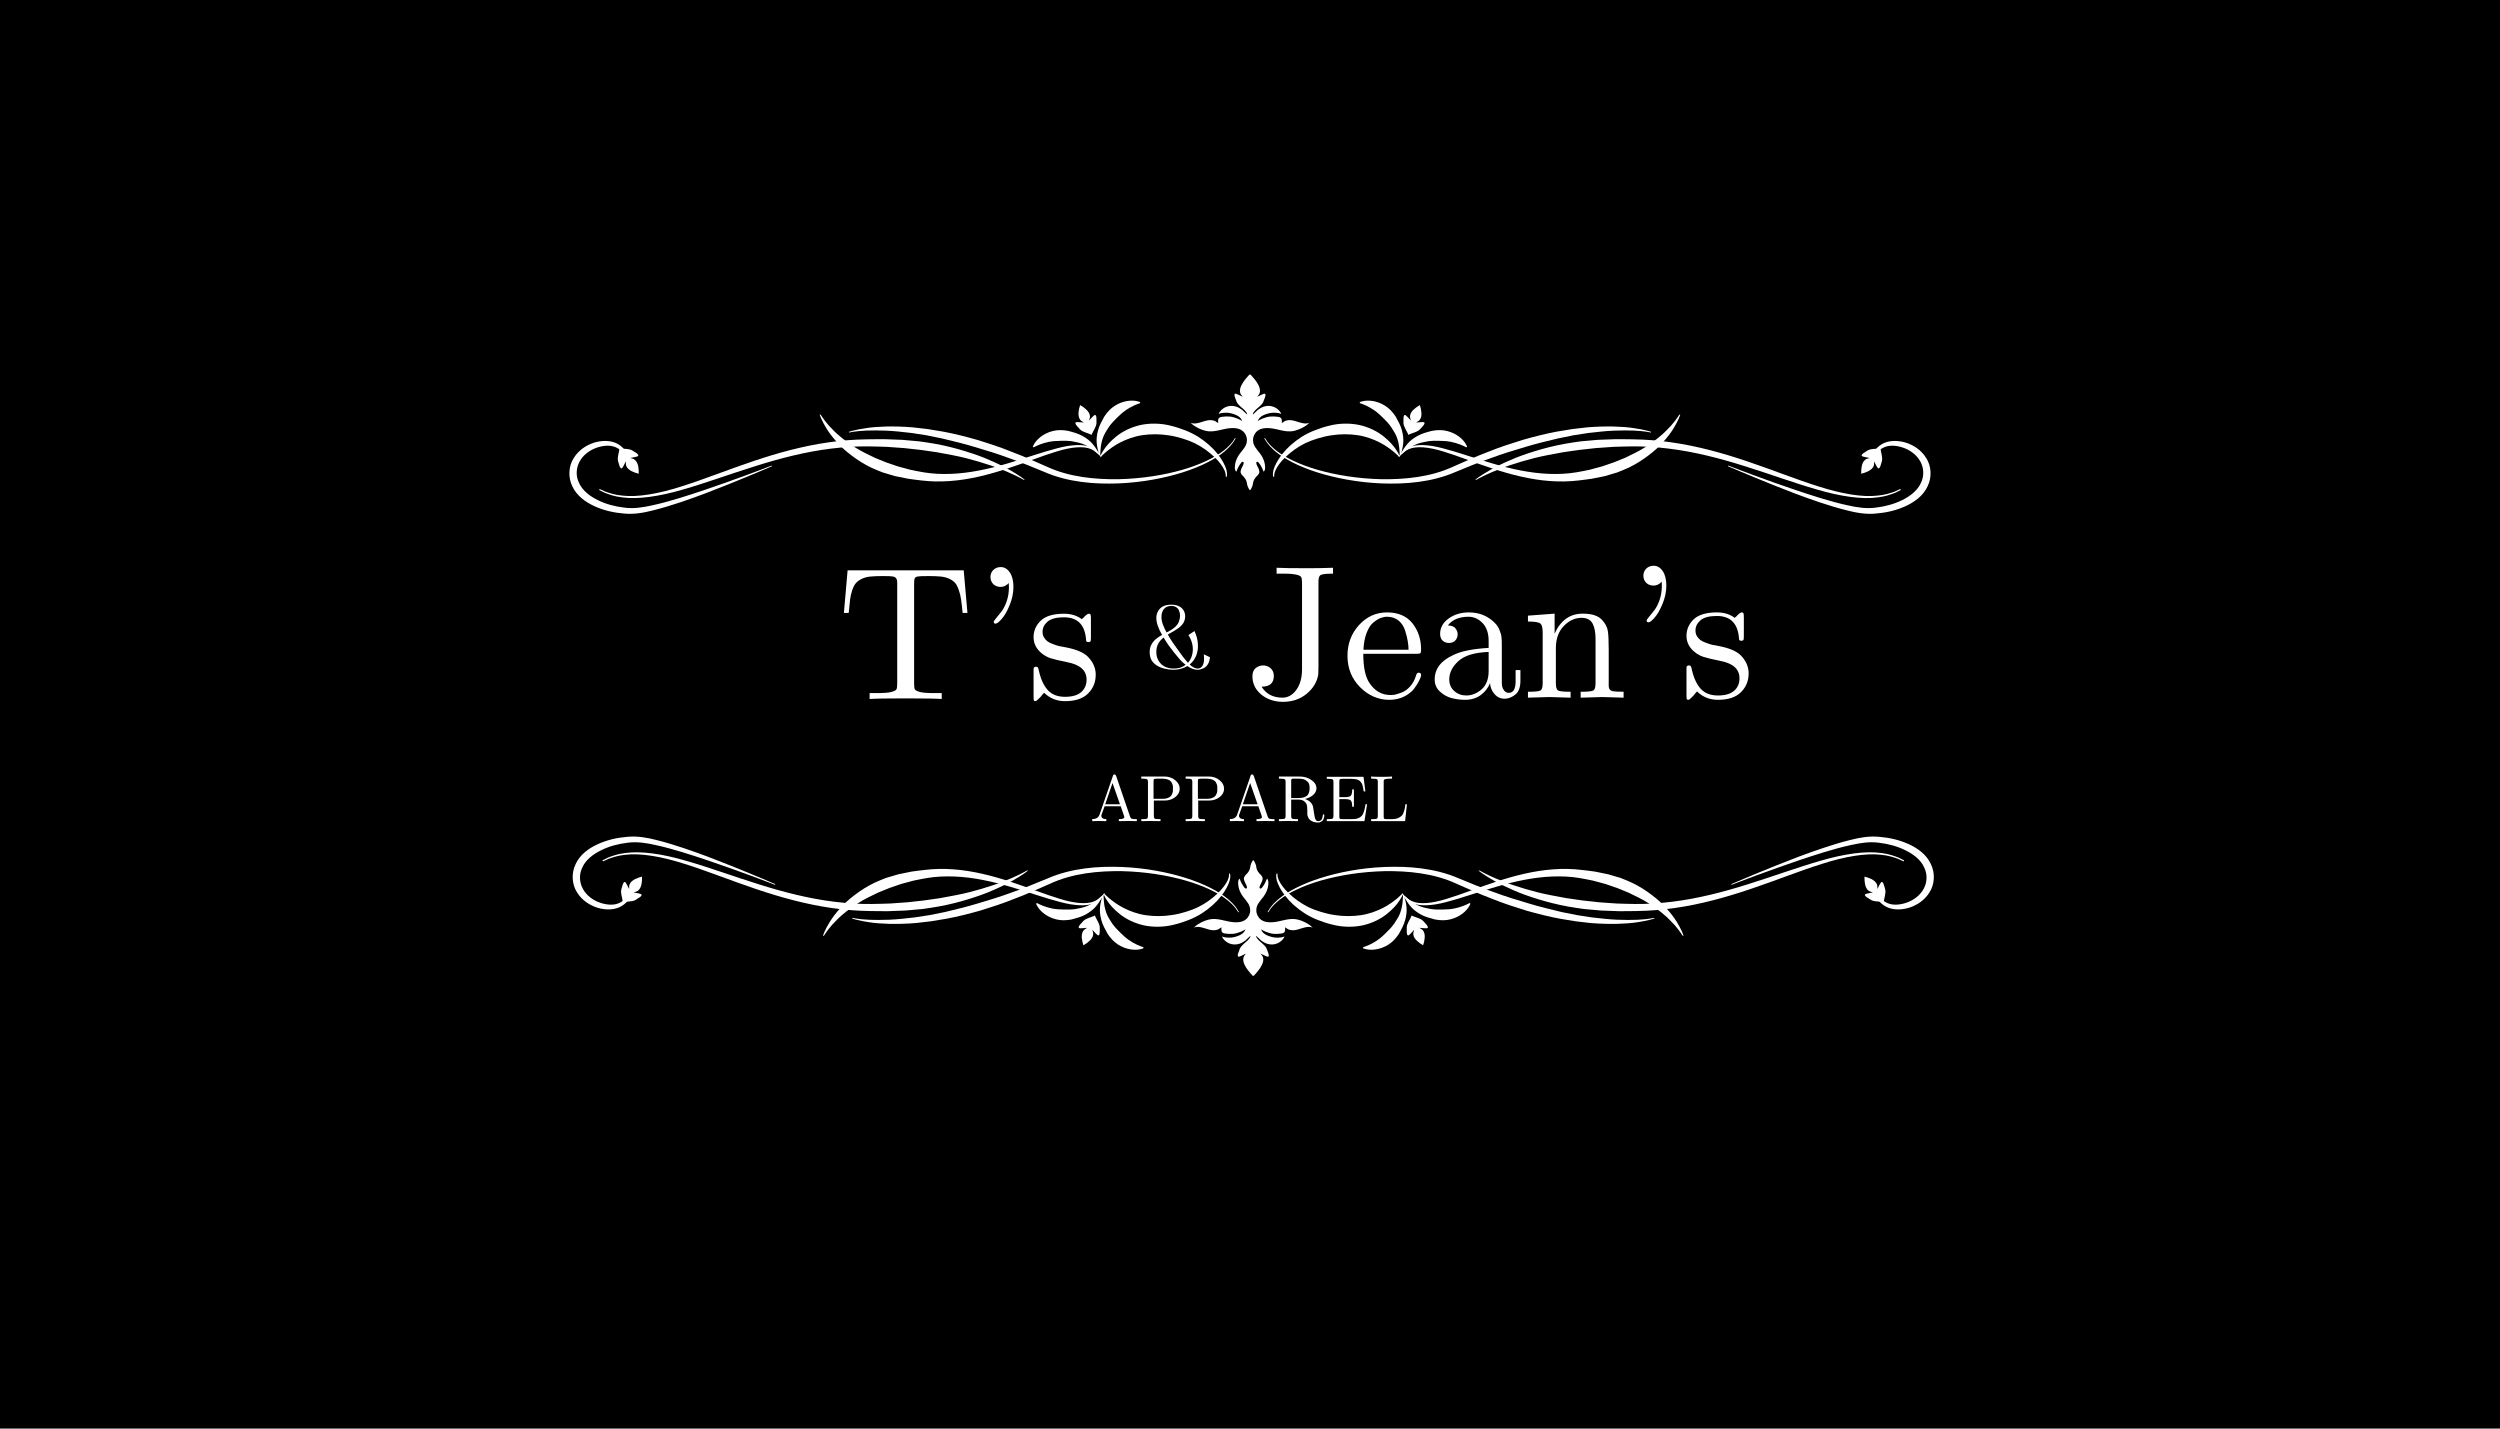 <svg xmlns="http://www.w3.org/2000/svg" xmlns:xlink="http://www.w3.org/1999/xlink" width="336" zoomAndPan="magnify" viewBox="0 0 252 144" height="192" preserveAspectRatio="xMidYMid meet" version="1.0"><defs><g/><clipPath id="2daa23d91b"><path d="M 57.168 44 L 78 44 L 78 52 L 57.168 52 Z M 57.168 44 " clip-rule="nonzero"/></clipPath><clipPath id="525a97a2c3"><path d="M 119 37.754 L 133 37.754 L 133 50 L 119 50 Z M 119 37.754 " clip-rule="nonzero"/></clipPath><clipPath id="53b65fa9ca"><path d="M 174 84.254 L 195 84.254 L 195 92 L 174 92 Z M 174 84.254 " clip-rule="nonzero"/></clipPath><clipPath id="bb2bffd27f"><path d="M 57.5 84.254 L 79 84.254 L 79 92 L 57.5 92 Z M 57.5 84.254 " clip-rule="nonzero"/></clipPath><clipPath id="0c8ab36625"><path d="M 120 86 L 133 86 L 133 98.363 L 120 98.363 Z M 120 86 " clip-rule="nonzero"/></clipPath></defs><rect x="-25.2" width="302.4" fill="#ffffff" y="-14.4" height="172.8" fill-opacity="1"/><rect x="-25.2" width="302.4" fill="#000000" y="-14.4" height="172.8" fill-opacity="1"/><g fill="#ffffff" fill-opacity="1"><g transform="translate(84.377, 70.458)"><g><path d="M 0.688 -8.672 L 1.062 -12.969 L 12.766 -12.969 L 13.141 -8.672 L 12.656 -8.672 C 12.602 -9.242 12.551 -9.691 12.5 -10.016 C 12.457 -10.348 12.379 -10.672 12.266 -10.984 C 12.16 -11.305 12.039 -11.539 11.906 -11.688 C 11.781 -11.844 11.586 -11.984 11.328 -12.109 C 11.066 -12.234 10.77 -12.312 10.438 -12.344 C 10.113 -12.375 9.703 -12.391 9.203 -12.391 C 8.617 -12.391 8.254 -12.375 8.109 -12.344 C 7.953 -12.312 7.852 -12.238 7.812 -12.125 C 7.781 -12.02 7.766 -11.852 7.766 -11.625 L 7.766 -1.516 C 7.766 -1.254 7.789 -1.07 7.844 -0.969 C 7.895 -0.875 8.066 -0.785 8.359 -0.703 C 8.648 -0.629 9.117 -0.594 9.766 -0.594 L 10.547 -0.594 L 10.547 0 C 10.016 -0.039 8.801 -0.062 6.906 -0.062 C 5.008 -0.062 3.801 -0.039 3.281 0 L 3.281 -0.594 L 4.047 -0.594 C 4.691 -0.594 5.16 -0.629 5.453 -0.703 C 5.754 -0.785 5.93 -0.875 5.984 -0.969 C 6.035 -1.07 6.062 -1.254 6.062 -1.516 L 6.062 -11.625 C 6.062 -11.801 6.051 -11.926 6.031 -12 C 6.02 -12.07 5.984 -12.141 5.922 -12.203 C 5.867 -12.273 5.781 -12.32 5.656 -12.344 C 5.531 -12.375 5.188 -12.391 4.625 -12.391 C 4.125 -12.391 3.707 -12.375 3.375 -12.344 C 3.039 -12.312 2.742 -12.234 2.484 -12.109 C 2.234 -11.984 2.039 -11.844 1.906 -11.688 C 1.77 -11.539 1.645 -11.305 1.531 -10.984 C 1.426 -10.672 1.352 -10.348 1.312 -10.016 C 1.27 -9.691 1.223 -9.242 1.172 -8.672 Z M 0.688 -8.672 "/></g></g></g><g fill="#ffffff" fill-opacity="1"><g transform="translate(98.216, 70.458)"><g><path d="M 1.906 -11.578 C 1.719 -11.773 1.625 -12.016 1.625 -12.297 C 1.625 -12.578 1.719 -12.812 1.906 -13 C 2.102 -13.195 2.352 -13.297 2.656 -13.297 C 3.031 -13.297 3.336 -13.113 3.578 -12.75 C 3.816 -12.395 3.938 -11.91 3.938 -11.297 C 3.938 -10.672 3.805 -10.051 3.547 -9.438 C 3.297 -8.832 3.031 -8.375 2.75 -8.062 C 2.477 -7.75 2.273 -7.594 2.141 -7.594 C 2.016 -7.594 1.953 -7.656 1.953 -7.781 C 1.953 -7.832 2.031 -7.953 2.188 -8.141 C 2.352 -8.336 2.531 -8.555 2.719 -8.797 C 2.914 -9.047 3.094 -9.391 3.25 -9.828 C 3.406 -10.273 3.484 -10.754 3.484 -11.266 C 3.484 -11.461 3.477 -11.602 3.469 -11.688 C 3.227 -11.426 2.957 -11.297 2.656 -11.297 C 2.352 -11.297 2.102 -11.391 1.906 -11.578 Z M 1.906 -11.578 "/></g></g></g><g fill="#ffffff" fill-opacity="1"><g transform="translate(103.543, 70.458)"><g><path d="M 0.641 -0.25 L 0.641 -2.781 C 0.641 -2.926 0.641 -3.02 0.641 -3.062 C 0.648 -3.113 0.672 -3.156 0.703 -3.188 C 0.742 -3.227 0.801 -3.25 0.875 -3.25 C 0.969 -3.25 1.031 -3.227 1.062 -3.188 C 1.094 -3.156 1.125 -3.07 1.156 -2.938 C 1.344 -2.051 1.645 -1.375 2.062 -0.906 C 2.477 -0.445 3.062 -0.219 3.812 -0.219 C 4.531 -0.219 5.07 -0.375 5.438 -0.688 C 5.801 -1.008 5.984 -1.43 5.984 -1.953 C 5.984 -2.891 5.316 -3.477 3.984 -3.719 C 3.223 -3.875 2.68 -4.004 2.359 -4.109 C 2.035 -4.211 1.734 -4.379 1.453 -4.609 C 0.91 -5.055 0.641 -5.598 0.641 -6.234 C 0.641 -6.867 0.879 -7.422 1.359 -7.891 C 1.848 -8.359 2.629 -8.594 3.703 -8.594 C 4.422 -8.594 5.02 -8.41 5.5 -8.047 C 5.645 -8.16 5.754 -8.266 5.828 -8.359 C 5.992 -8.516 6.125 -8.594 6.219 -8.594 C 6.312 -8.594 6.367 -8.555 6.391 -8.484 C 6.41 -8.422 6.422 -8.301 6.422 -8.125 L 6.422 -6.203 C 6.422 -6.055 6.414 -5.957 6.406 -5.906 C 6.406 -5.852 6.383 -5.812 6.344 -5.781 C 6.312 -5.75 6.254 -5.734 6.172 -5.734 C 6.023 -5.734 5.945 -5.789 5.938 -5.906 C 5.844 -7.457 5.098 -8.234 3.703 -8.234 C 2.941 -8.234 2.391 -8.086 2.047 -7.797 C 1.711 -7.504 1.547 -7.16 1.547 -6.766 C 1.547 -6.547 1.598 -6.352 1.703 -6.188 C 1.805 -6.02 1.926 -5.891 2.062 -5.797 C 2.195 -5.703 2.391 -5.609 2.641 -5.516 C 2.891 -5.422 3.086 -5.359 3.234 -5.328 C 3.391 -5.305 3.613 -5.266 3.906 -5.203 C 4.938 -5.004 5.664 -4.695 6.094 -4.281 C 6.633 -3.738 6.906 -3.129 6.906 -2.453 C 6.906 -1.691 6.645 -1.055 6.125 -0.547 C 5.613 -0.035 4.844 0.219 3.812 0.219 C 2.988 0.219 2.285 -0.062 1.703 -0.625 C 1.629 -0.539 1.562 -0.469 1.5 -0.406 C 1.445 -0.344 1.41 -0.297 1.391 -0.266 C 1.367 -0.242 1.352 -0.223 1.344 -0.203 C 1.344 -0.191 1.332 -0.18 1.312 -0.172 C 1.062 0.086 0.906 0.219 0.844 0.219 C 0.738 0.219 0.676 0.18 0.656 0.109 C 0.645 0.047 0.641 -0.07 0.641 -0.25 Z M 0.641 -0.25 "/></g></g></g><g fill="#ffffff" fill-opacity="1"><g transform="translate(125.463, 70.324)"><g><path d="M 0.781 -2.141 C 0.781 -2.523 0.891 -2.805 1.109 -2.984 C 1.336 -3.16 1.586 -3.25 1.859 -3.25 C 2.141 -3.25 2.391 -3.156 2.609 -2.969 C 2.828 -2.781 2.938 -2.52 2.938 -2.188 C 2.938 -1.469 2.531 -1.109 1.719 -1.109 C 1.719 -1.109 1.711 -1.109 1.703 -1.109 C 2.16 -0.367 2.863 0 3.812 0 C 4.352 0 4.816 -0.258 5.203 -0.781 C 5.586 -1.312 5.781 -2 5.781 -2.844 L 5.781 -11.578 C 5.781 -11.848 5.754 -12.035 5.703 -12.141 C 5.66 -12.242 5.504 -12.328 5.234 -12.391 C 4.961 -12.461 4.52 -12.5 3.906 -12.5 L 3.219 -12.5 L 3.219 -13.094 C 3.707 -13.062 4.781 -13.047 6.438 -13.047 C 7.238 -13.047 8.062 -13.062 8.906 -13.094 L 8.906 -12.5 C 8.258 -12.5 7.852 -12.457 7.688 -12.375 C 7.52 -12.301 7.438 -12.082 7.438 -11.719 L 7.438 -3.203 C 7.438 -2.742 7.43 -2.461 7.422 -2.359 C 7.305 -1.598 6.914 -0.941 6.25 -0.391 C 5.594 0.148 4.797 0.422 3.859 0.422 C 3.004 0.422 2.273 0.176 1.672 -0.312 C 1.078 -0.812 0.781 -1.422 0.781 -2.141 Z M 0.781 -2.141 "/></g></g></g><g fill="#ffffff" fill-opacity="1"><g transform="translate(135.294, 70.324)"><g><path d="M 0.531 -4.219 C 0.531 -5.426 0.914 -6.457 1.688 -7.312 C 2.469 -8.164 3.41 -8.594 4.516 -8.594 C 5.641 -8.594 6.492 -8.227 7.078 -7.5 C 7.66 -6.77 7.953 -5.879 7.953 -4.828 C 7.953 -4.641 7.926 -4.523 7.875 -4.484 C 7.832 -4.441 7.703 -4.422 7.484 -4.422 L 2.125 -4.422 C 2.125 -3.117 2.316 -2.16 2.703 -1.547 C 3.242 -0.691 3.969 -0.266 4.875 -0.266 C 5 -0.266 5.133 -0.273 5.281 -0.297 C 5.426 -0.328 5.648 -0.395 5.953 -0.5 C 6.266 -0.613 6.555 -0.816 6.828 -1.109 C 7.098 -1.398 7.305 -1.781 7.453 -2.25 C 7.492 -2.426 7.578 -2.516 7.703 -2.516 C 7.867 -2.516 7.953 -2.438 7.953 -2.281 C 7.953 -2.164 7.891 -1.984 7.766 -1.734 C 7.648 -1.484 7.477 -1.207 7.25 -0.906 C 7.02 -0.602 6.68 -0.336 6.234 -0.109 C 5.785 0.109 5.289 0.219 4.75 0.219 C 3.633 0.219 2.648 -0.207 1.797 -1.062 C 0.953 -1.914 0.531 -2.969 0.531 -4.219 Z M 2.141 -4.828 L 6.688 -4.828 C 6.688 -5.098 6.66 -5.379 6.609 -5.672 C 6.566 -5.973 6.477 -6.332 6.344 -6.75 C 6.219 -7.164 6 -7.504 5.688 -7.766 C 5.375 -8.023 4.984 -8.156 4.516 -8.156 C 4.316 -8.156 4.102 -8.113 3.875 -8.031 C 3.656 -7.945 3.41 -7.797 3.141 -7.578 C 2.879 -7.367 2.656 -7.023 2.469 -6.547 C 2.281 -6.066 2.172 -5.492 2.141 -4.828 Z M 2.141 -4.828 "/></g></g></g><g fill="#ffffff" fill-opacity="1"><g transform="translate(143.805, 70.324)"><g><path d="M 0.812 -1.828 C 0.812 -2.91 1.445 -3.738 2.719 -4.312 C 3.488 -4.688 4.664 -4.922 6.25 -5.016 L 6.25 -5.703 C 6.25 -6.504 6.039 -7.113 5.625 -7.531 C 5.219 -7.945 4.75 -8.156 4.219 -8.156 C 3.281 -8.156 2.586 -7.863 2.141 -7.281 C 2.523 -7.27 2.785 -7.164 2.922 -6.969 C 3.055 -6.781 3.125 -6.594 3.125 -6.406 C 3.125 -6.145 3.047 -5.93 2.891 -5.766 C 2.734 -5.598 2.52 -5.516 2.25 -5.516 C 1.988 -5.516 1.773 -5.594 1.609 -5.75 C 1.441 -5.914 1.359 -6.141 1.359 -6.422 C 1.359 -7.047 1.641 -7.562 2.203 -7.969 C 2.766 -8.383 3.453 -8.594 4.266 -8.594 C 5.305 -8.594 6.176 -8.238 6.875 -7.531 C 7.094 -7.312 7.254 -7.062 7.359 -6.781 C 7.473 -6.5 7.535 -6.266 7.547 -6.078 C 7.566 -5.898 7.578 -5.629 7.578 -5.266 L 7.578 -1.438 C 7.578 -1.363 7.586 -1.266 7.609 -1.141 C 7.629 -1.016 7.695 -0.875 7.812 -0.719 C 7.938 -0.562 8.094 -0.484 8.281 -0.484 C 8.75 -0.484 8.977 -0.891 8.969 -1.703 L 8.969 -2.781 L 9.453 -2.781 L 9.453 -1.703 C 9.453 -1.023 9.27 -0.551 8.906 -0.281 C 8.551 -0.02 8.207 0.109 7.875 0.109 C 7.457 0.109 7.113 -0.047 6.844 -0.359 C 6.57 -0.672 6.422 -1.035 6.391 -1.453 C 6.191 -0.973 5.875 -0.57 5.438 -0.25 C 5 0.062 4.477 0.219 3.875 0.219 C 3.414 0.219 2.969 0.16 2.531 0.047 C 2.094 -0.066 1.695 -0.285 1.344 -0.609 C 0.988 -0.93 0.812 -1.336 0.812 -1.828 Z M 2.281 -1.844 C 2.281 -1.363 2.445 -0.973 2.781 -0.672 C 3.125 -0.367 3.531 -0.219 4 -0.219 C 4.539 -0.219 5.051 -0.422 5.531 -0.828 C 6.008 -1.242 6.25 -1.863 6.25 -2.688 L 6.25 -4.609 C 4.832 -4.555 3.816 -4.25 3.203 -3.688 C 2.586 -3.125 2.281 -2.508 2.281 -1.844 Z M 2.281 -1.844 "/></g></g></g><g fill="#ffffff" fill-opacity="1"><g transform="translate(153.393, 70.324)"><g><path d="M 0.625 0 L 0.625 -0.594 C 1.301 -0.594 1.719 -0.633 1.875 -0.719 C 2.031 -0.801 2.109 -1.047 2.109 -1.453 L 2.109 -6.594 C 2.109 -7.07 2.023 -7.367 1.859 -7.484 C 1.691 -7.609 1.281 -7.672 0.625 -7.672 L 0.625 -8.266 L 3.312 -8.469 L 3.312 -6.453 C 3.914 -7.797 4.863 -8.469 6.156 -8.469 C 7.113 -8.469 7.781 -8.234 8.156 -7.766 C 8.438 -7.441 8.609 -7.102 8.672 -6.75 C 8.734 -6.395 8.766 -5.754 8.766 -4.828 L 8.766 -1.172 C 8.773 -0.898 8.883 -0.734 9.094 -0.672 C 9.301 -0.617 9.691 -0.594 10.266 -0.594 L 10.266 0 C 8.953 -0.039 8.234 -0.062 8.109 -0.062 C 8.004 -0.062 7.281 -0.039 5.938 0 L 5.938 -0.594 C 6.625 -0.594 7.047 -0.633 7.203 -0.719 C 7.359 -0.801 7.438 -1.047 7.438 -1.453 L 7.438 -5.922 C 7.438 -6.578 7.336 -7.094 7.141 -7.469 C 6.941 -7.852 6.566 -8.047 6.016 -8.047 C 5.359 -8.047 4.766 -7.77 4.234 -7.219 C 3.703 -6.664 3.438 -5.922 3.438 -4.984 L 3.438 -1.453 C 3.438 -1.047 3.516 -0.801 3.672 -0.719 C 3.828 -0.633 4.242 -0.594 4.922 -0.594 L 4.922 0 C 3.617 -0.039 2.906 -0.062 2.781 -0.062 C 2.676 -0.062 1.957 -0.039 0.625 0 Z M 0.625 0 "/></g></g></g><g fill="#ffffff" fill-opacity="1"><g transform="translate(164.029, 70.324)"><g><path d="M 1.906 -11.578 C 1.719 -11.773 1.625 -12.016 1.625 -12.297 C 1.625 -12.578 1.719 -12.812 1.906 -13 C 2.102 -13.195 2.352 -13.297 2.656 -13.297 C 3.031 -13.297 3.336 -13.113 3.578 -12.75 C 3.816 -12.395 3.938 -11.91 3.938 -11.297 C 3.938 -10.672 3.805 -10.051 3.547 -9.438 C 3.297 -8.832 3.031 -8.375 2.75 -8.062 C 2.477 -7.75 2.273 -7.594 2.141 -7.594 C 2.016 -7.594 1.953 -7.656 1.953 -7.781 C 1.953 -7.832 2.031 -7.953 2.188 -8.141 C 2.352 -8.336 2.531 -8.555 2.719 -8.797 C 2.914 -9.047 3.094 -9.391 3.25 -9.828 C 3.406 -10.273 3.484 -10.754 3.484 -11.266 C 3.484 -11.461 3.477 -11.602 3.469 -11.688 C 3.227 -11.426 2.957 -11.297 2.656 -11.297 C 2.352 -11.297 2.102 -11.391 1.906 -11.578 Z M 1.906 -11.578 "/></g></g></g><g fill="#ffffff" fill-opacity="1"><g transform="translate(169.357, 70.324)"><g><path d="M 0.641 -0.25 L 0.641 -2.781 C 0.641 -2.926 0.641 -3.02 0.641 -3.062 C 0.648 -3.113 0.672 -3.156 0.703 -3.188 C 0.742 -3.227 0.801 -3.25 0.875 -3.25 C 0.969 -3.25 1.031 -3.227 1.062 -3.188 C 1.094 -3.156 1.125 -3.07 1.156 -2.938 C 1.344 -2.051 1.645 -1.375 2.062 -0.906 C 2.477 -0.445 3.062 -0.219 3.812 -0.219 C 4.531 -0.219 5.07 -0.375 5.438 -0.688 C 5.801 -1.008 5.984 -1.43 5.984 -1.953 C 5.984 -2.891 5.316 -3.477 3.984 -3.719 C 3.223 -3.875 2.68 -4.004 2.359 -4.109 C 2.035 -4.211 1.734 -4.379 1.453 -4.609 C 0.91 -5.055 0.641 -5.598 0.641 -6.234 C 0.641 -6.867 0.879 -7.422 1.359 -7.891 C 1.848 -8.359 2.629 -8.594 3.703 -8.594 C 4.422 -8.594 5.02 -8.41 5.5 -8.047 C 5.645 -8.16 5.754 -8.266 5.828 -8.359 C 5.992 -8.516 6.125 -8.594 6.219 -8.594 C 6.312 -8.594 6.367 -8.555 6.391 -8.484 C 6.41 -8.422 6.422 -8.301 6.422 -8.125 L 6.422 -6.203 C 6.422 -6.055 6.414 -5.957 6.406 -5.906 C 6.406 -5.852 6.383 -5.812 6.344 -5.781 C 6.312 -5.75 6.254 -5.734 6.172 -5.734 C 6.023 -5.734 5.945 -5.789 5.938 -5.906 C 5.844 -7.457 5.098 -8.234 3.703 -8.234 C 2.941 -8.234 2.391 -8.086 2.047 -7.797 C 1.711 -7.504 1.547 -7.16 1.547 -6.766 C 1.547 -6.547 1.598 -6.352 1.703 -6.188 C 1.805 -6.02 1.926 -5.891 2.062 -5.797 C 2.195 -5.703 2.391 -5.609 2.641 -5.516 C 2.891 -5.422 3.086 -5.359 3.234 -5.328 C 3.391 -5.305 3.613 -5.266 3.906 -5.203 C 4.938 -5.004 5.664 -4.695 6.094 -4.281 C 6.633 -3.738 6.906 -3.129 6.906 -2.453 C 6.906 -1.691 6.645 -1.055 6.125 -0.547 C 5.613 -0.035 4.844 0.219 3.812 0.219 C 2.988 0.219 2.285 -0.062 1.703 -0.625 C 1.629 -0.539 1.562 -0.469 1.5 -0.406 C 1.445 -0.344 1.41 -0.297 1.391 -0.266 C 1.367 -0.242 1.352 -0.223 1.344 -0.203 C 1.344 -0.191 1.332 -0.18 1.312 -0.172 C 1.062 0.086 0.906 0.219 0.844 0.219 C 0.738 0.219 0.676 0.18 0.656 0.109 C 0.645 0.047 0.641 -0.07 0.641 -0.25 Z M 0.641 -0.25 "/></g></g></g><g fill="#ffffff" fill-opacity="1"><g transform="translate(115.496, 67.358)"><g><path d="M 5.844 -1.406 L 6.469 -1.109 C 6.438 -0.785 6.352 -0.531 6.219 -0.344 C 6.094 -0.164 5.938 -0.039 5.75 0.031 C 5.57 0.113 5.391 0.156 5.203 0.156 C 5.023 0.156 4.852 0.117 4.688 0.047 C 4.52 -0.016 4.352 -0.102 4.188 -0.219 C 4 -0.102 3.789 -0.016 3.562 0.047 C 3.332 0.117 3.082 0.156 2.812 0.156 C 2.5 0.156 2.195 0.117 1.906 0.047 C 1.613 -0.023 1.352 -0.129 1.125 -0.266 C 0.895 -0.41 0.711 -0.594 0.578 -0.812 C 0.453 -1.039 0.391 -1.312 0.391 -1.625 C 0.391 -1.914 0.445 -2.164 0.562 -2.375 C 0.676 -2.594 0.828 -2.781 1.016 -2.938 C 1.203 -3.094 1.41 -3.234 1.641 -3.359 C 1.461 -3.66 1.32 -3.957 1.219 -4.25 C 1.113 -4.539 1.062 -4.812 1.062 -5.062 C 1.062 -5.301 1.113 -5.52 1.219 -5.719 C 1.32 -5.926 1.484 -6.094 1.703 -6.219 C 1.93 -6.344 2.223 -6.406 2.578 -6.406 C 2.891 -6.406 3.145 -6.352 3.344 -6.25 C 3.551 -6.145 3.707 -6.004 3.812 -5.828 C 3.914 -5.648 3.969 -5.457 3.969 -5.25 C 3.969 -5 3.91 -4.773 3.797 -4.578 C 3.68 -4.391 3.52 -4.219 3.312 -4.062 C 3.102 -3.906 2.852 -3.75 2.562 -3.594 C 2.5 -3.551 2.438 -3.516 2.375 -3.484 C 2.32 -3.453 2.27 -3.422 2.219 -3.391 C 2.375 -3.117 2.547 -2.844 2.734 -2.562 C 2.922 -2.289 3.102 -2.035 3.281 -1.797 C 3.457 -1.555 3.625 -1.328 3.781 -1.109 C 3.945 -0.898 4.102 -0.711 4.25 -0.547 C 4.457 -0.773 4.598 -1.047 4.672 -1.359 C 4.754 -1.672 4.766 -2 4.703 -2.344 C 4.641 -2.688 4.504 -3.02 4.297 -3.344 L 4.906 -3.75 C 5.113 -3.312 5.227 -2.879 5.25 -2.453 C 5.281 -2.023 5.223 -1.629 5.078 -1.266 C 4.93 -0.91 4.711 -0.613 4.422 -0.375 C 4.555 -0.25 4.691 -0.148 4.828 -0.078 C 4.961 -0.004 5.098 0.031 5.234 0.031 C 5.461 0.031 5.633 -0.082 5.75 -0.312 C 5.875 -0.551 5.906 -0.914 5.844 -1.406 Z M 1.578 -5.172 C 1.578 -4.941 1.625 -4.691 1.719 -4.422 C 1.812 -4.16 1.938 -3.891 2.094 -3.609 L 2.359 -3.75 C 2.66 -3.914 2.891 -4.082 3.047 -4.25 C 3.203 -4.414 3.305 -4.586 3.359 -4.766 C 3.422 -4.941 3.453 -5.125 3.453 -5.312 C 3.453 -5.477 3.422 -5.633 3.359 -5.781 C 3.305 -5.938 3.211 -6.055 3.078 -6.141 C 2.953 -6.234 2.785 -6.281 2.578 -6.281 C 2.254 -6.281 2.004 -6.176 1.828 -5.969 C 1.66 -5.758 1.578 -5.492 1.578 -5.172 Z M 2.844 0.031 C 3.082 0.031 3.301 0 3.5 -0.062 C 3.695 -0.133 3.867 -0.227 4.016 -0.344 C 3.828 -0.488 3.633 -0.664 3.438 -0.875 C 3.25 -1.094 3.051 -1.332 2.844 -1.594 C 2.664 -1.82 2.484 -2.062 2.297 -2.312 C 2.117 -2.57 1.953 -2.832 1.797 -3.094 C 1.566 -2.914 1.383 -2.707 1.25 -2.469 C 1.125 -2.238 1.062 -1.961 1.062 -1.641 C 1.062 -1.305 1.133 -1.016 1.281 -0.766 C 1.426 -0.516 1.629 -0.316 1.891 -0.172 C 2.16 -0.035 2.477 0.031 2.844 0.031 Z M 2.844 0.031 "/></g></g></g><path fill="#ffffff" d="M 191.609 49.391 C 191.609 49.391 191.414 49.484 191.051 49.668 C 190.66 49.816 190.078 50.047 189.293 50.133 C 187.73 50.363 185.527 50.043 183.16 49.348 C 180.871 48.691 178.402 47.781 175.828 46.977 C 173.371 46.199 170.797 45.535 168.211 45.219 C 166.957 45.066 165.691 44.98 164.453 44.996 C 163.828 45.012 163.211 45.016 162.609 45.043 C 162.012 45.086 161.426 45.129 160.852 45.168 C 160.273 45.234 159.711 45.293 159.16 45.355 C 158.613 45.438 158.078 45.512 157.562 45.586 C 156.527 45.777 155.559 45.945 154.66 46.172 C 153.77 46.402 152.949 46.641 152.227 46.887 C 151.504 47.121 150.879 47.395 150.359 47.605 C 149.844 47.828 149.438 48.027 149.164 48.172 C 149.027 48.246 148.922 48.301 148.852 48.344 C 148.781 48.391 148.793 48.34 148.773 48.355 L 148.688 48.387 C 148.672 48.406 148.754 48.301 148.824 48.262 C 148.891 48.211 148.992 48.133 149.129 48.043 C 149.398 47.855 149.801 47.609 150.32 47.312 C 150.84 47.023 151.477 46.703 152.219 46.391 C 152.957 46.055 153.797 45.758 154.719 45.477 C 155.641 45.195 156.645 44.934 157.703 44.742 C 158.234 44.652 158.781 44.562 159.34 44.488 C 159.898 44.438 160.469 44.387 161.055 44.336 C 161.633 44.312 162.23 44.293 162.836 44.27 C 163.441 44.262 164.039 44.281 164.656 44.285 C 165.926 44.305 167.195 44.402 168.461 44.586 C 171.074 44.953 173.648 45.668 176.086 46.492 C 178.645 47.352 181.059 48.328 183.301 49.031 C 185.617 49.777 187.75 50.141 189.266 49.957 C 190.035 49.891 190.598 49.684 190.977 49.555 C 191.344 49.383 191.543 49.293 191.543 49.293 L 191.609 49.391 " fill-opacity="1" fill-rule="nonzero"/><path fill="#ffffff" d="M 60.387 49.391 C 60.387 49.391 60.582 49.484 60.945 49.668 C 61.336 49.816 61.914 50.047 62.703 50.133 C 64.266 50.363 66.465 50.043 68.832 49.348 C 71.125 48.691 73.59 47.781 76.168 46.977 C 78.621 46.199 81.199 45.535 83.785 45.219 C 85.039 45.066 86.305 44.98 87.543 44.996 C 88.164 45.012 88.781 45.016 89.387 45.043 C 89.984 45.086 90.57 45.129 91.145 45.168 C 91.719 45.234 92.285 45.293 92.832 45.355 C 93.383 45.438 93.914 45.512 94.434 45.586 C 95.469 45.777 96.438 45.945 97.336 46.172 C 98.227 46.402 99.043 46.641 99.77 46.887 C 100.492 47.121 101.117 47.395 101.637 47.605 C 102.152 47.828 102.555 48.027 102.832 48.172 C 102.969 48.246 103.074 48.301 103.145 48.344 C 103.215 48.391 103.203 48.34 103.219 48.355 L 103.305 48.387 C 103.324 48.406 103.242 48.301 103.172 48.262 C 103.105 48.211 103.004 48.133 102.867 48.043 C 102.598 47.855 102.195 47.609 101.676 47.312 C 101.156 47.023 100.516 46.703 99.777 46.391 C 99.039 46.055 98.195 45.758 97.277 45.477 C 96.355 45.195 95.352 44.934 94.293 44.742 C 93.762 44.652 93.215 44.562 92.656 44.488 C 92.098 44.438 91.527 44.387 90.941 44.336 C 90.359 44.312 89.766 44.293 89.156 44.27 C 88.555 44.262 87.957 44.281 87.34 44.285 C 86.07 44.305 84.801 44.402 83.535 44.586 C 80.922 44.953 78.348 45.668 75.91 46.492 C 73.352 47.352 70.934 48.328 68.695 49.031 C 66.379 49.777 64.246 50.141 62.73 49.957 C 61.961 49.891 61.398 49.684 61.02 49.555 C 60.648 49.383 60.453 49.293 60.453 49.293 L 60.387 49.391 " fill-opacity="1" fill-rule="nonzero"/><path fill="#ffffff" d="M 147.809 45.094 C 147.809 45.094 147.375 44.844 146.746 44.66 C 146.59 44.613 146.422 44.57 146.242 44.535 C 146.066 44.508 145.879 44.473 145.684 44.461 C 145.297 44.441 144.887 44.422 144.457 44.434 C 144.242 44.457 144.023 44.453 143.812 44.508 C 143.594 44.551 143.391 44.586 143.184 44.641 C 142.809 44.738 142.457 44.914 142.176 45.094 C 141.887 45.273 141.664 45.469 141.504 45.602 C 141.348 45.742 141.254 45.82 141.254 45.82 L 141.18 45.75 C 141.18 45.75 141.238 45.648 141.352 45.473 C 141.461 45.293 141.617 45.031 141.867 44.742 C 142.113 44.449 142.465 44.168 142.91 43.93 C 143.332 43.695 143.816 43.566 144.32 43.434 C 144.832 43.336 145.375 43.316 145.859 43.445 C 146.352 43.562 146.773 43.781 147.086 44.023 C 147.719 44.508 147.887 45.027 147.887 45.027 L 147.809 45.094 " fill-opacity="1" fill-rule="nonzero"/><path fill="#ffffff" d="M 104.109 45.027 C 104.109 45.027 104.277 44.508 104.91 44.023 C 105.223 43.781 105.645 43.562 106.133 43.445 C 106.621 43.316 107.164 43.336 107.676 43.434 C 108.18 43.566 108.664 43.695 109.086 43.93 C 109.531 44.168 109.883 44.449 110.129 44.742 C 110.379 45.031 110.535 45.293 110.645 45.473 C 110.754 45.648 110.816 45.75 110.816 45.75 L 110.738 45.82 C 110.738 45.82 110.648 45.742 110.488 45.602 C 110.332 45.469 110.109 45.273 109.82 45.094 C 109.539 44.914 109.188 44.738 108.809 44.641 C 108.605 44.586 108.398 44.551 108.184 44.508 C 107.973 44.453 107.754 44.457 107.539 44.434 C 107.109 44.422 106.699 44.441 106.312 44.461 C 106.113 44.473 105.93 44.508 105.75 44.535 C 105.574 44.57 105.406 44.613 105.246 44.66 C 104.621 44.844 104.188 45.094 104.188 45.094 L 104.109 45.027 " fill-opacity="1" fill-rule="nonzero"/><path fill="#ffffff" d="M 137.066 40.535 C 137.066 40.535 137.555 40.297 138.344 40.418 C 138.734 40.473 139.188 40.625 139.609 40.895 C 140.039 41.16 140.402 41.562 140.688 41.996 C 140.938 42.453 141.184 42.895 141.309 43.359 C 141.441 43.848 141.484 44.293 141.445 44.676 C 141.41 45.055 141.328 45.352 141.277 45.555 C 141.227 45.754 141.195 45.871 141.195 45.871 L 141.094 45.863 C 141.094 45.863 141.086 45.742 141.074 45.531 C 141.062 45.324 141.047 45.027 140.977 44.699 C 140.91 44.371 140.797 43.992 140.602 43.656 C 140.5 43.469 140.383 43.297 140.266 43.113 C 140.156 42.922 140.004 42.766 139.871 42.594 C 139.582 42.277 139.285 41.992 139 41.73 C 138.855 41.598 138.703 41.488 138.559 41.379 C 138.41 41.273 138.262 41.184 138.121 41.102 C 137.551 40.777 137.074 40.637 137.074 40.637 L 137.066 40.535 " fill-opacity="1" fill-rule="nonzero"/><path fill="#ffffff" d="M 114.922 40.637 C 114.922 40.637 114.441 40.777 113.875 41.102 C 113.734 41.184 113.586 41.273 113.438 41.379 C 113.293 41.488 113.141 41.598 112.996 41.73 C 112.711 41.992 112.414 42.277 112.125 42.594 C 111.992 42.766 111.836 42.922 111.73 43.113 C 111.613 43.297 111.492 43.469 111.395 43.656 C 111.199 43.992 111.086 44.371 111.02 44.699 C 110.949 45.027 110.934 45.324 110.922 45.531 C 110.91 45.742 110.902 45.863 110.902 45.863 L 110.801 45.871 C 110.801 45.871 110.77 45.754 110.719 45.555 C 110.668 45.352 110.586 45.055 110.551 44.676 C 110.512 44.293 110.551 43.848 110.688 43.359 C 110.812 42.895 111.059 42.453 111.309 41.996 C 111.594 41.562 111.957 41.16 112.387 40.895 C 112.809 40.625 113.262 40.473 113.652 40.418 C 114.441 40.297 114.93 40.535 114.93 40.535 L 114.922 40.637 " fill-opacity="1" fill-rule="nonzero"/><path fill="#ffffff" d="M 188.328 47.004 C 188.328 47.004 188.344 46.883 188.398 46.656 C 188.457 46.426 188.559 46.098 188.781 45.711 C 189.004 45.332 189.375 44.871 189.992 44.625 C 190.609 44.383 191.363 44.395 192.121 44.621 C 192.863 44.863 193.645 45.34 194.148 46.148 C 194.676 46.938 194.762 48.086 194.301 49.02 C 193.863 49.98 192.965 50.621 192.059 51.031 C 191.133 51.453 190.133 51.68 189.125 51.762 C 188.109 51.871 187.082 51.684 186.148 51.441 C 185.203 51.207 184.293 50.922 183.418 50.633 C 181.668 50.047 180.07 49.422 178.707 48.875 C 175.977 47.781 174.184 46.996 174.184 46.996 L 174.211 46.93 C 174.211 46.93 176.035 47.645 178.797 48.633 C 180.18 49.121 181.801 49.684 183.547 50.219 C 184.422 50.484 185.332 50.742 186.266 50.941 C 187.199 51.148 188.129 51.301 189.07 51.168 C 190.008 51.059 190.938 50.812 191.758 50.402 C 192.57 50 193.293 49.426 193.621 48.695 C 193.984 47.973 193.922 47.141 193.559 46.5 C 193.199 45.848 192.562 45.395 191.934 45.16 C 191.309 44.926 190.641 44.852 190.129 45.012 C 189.613 45.172 189.238 45.527 188.992 45.852 C 188.742 46.18 188.605 46.488 188.52 46.691 C 188.434 46.902 188.395 47.02 188.395 47.02 L 188.328 47.004 " fill-opacity="1" fill-rule="nonzero"/><g clip-path="url(#2daa23d91b)"><path fill="#ffffff" d="M 63.598 47.02 C 63.598 47.02 63.562 46.902 63.477 46.691 C 63.387 46.488 63.254 46.18 63.004 45.852 C 62.758 45.527 62.383 45.172 61.867 45.012 C 61.355 44.852 60.688 44.926 60.062 45.16 C 59.434 45.395 58.793 45.848 58.438 46.5 C 58.074 47.141 58.008 47.973 58.375 48.695 C 58.703 49.426 59.426 50 60.238 50.402 C 61.055 50.812 61.988 51.059 62.926 51.168 C 63.863 51.301 64.797 51.148 65.73 50.941 C 66.664 50.742 67.574 50.484 68.449 50.219 C 70.195 49.684 71.812 49.121 73.195 48.633 C 75.961 47.645 77.785 46.93 77.785 46.93 L 77.812 46.996 C 77.812 46.996 76.016 47.781 73.289 48.875 C 71.926 49.422 70.328 50.047 68.578 50.633 C 67.703 50.922 66.793 51.207 65.848 51.441 C 64.914 51.684 63.887 51.871 62.871 51.762 C 61.859 51.68 60.859 51.453 59.938 51.031 C 59.031 50.621 58.133 49.98 57.691 49.02 C 57.234 48.086 57.32 46.938 57.848 46.148 C 58.348 45.34 59.133 44.863 59.875 44.621 C 60.629 44.395 61.387 44.383 62.004 44.625 C 62.621 44.871 62.992 45.332 63.215 45.711 C 63.434 46.098 63.539 46.426 63.594 46.656 C 63.652 46.883 63.668 47.004 63.668 47.004 L 63.598 47.02 " fill-opacity="1" fill-rule="nonzero"/></g><path fill="#ffffff" d="M 140.965 46.012 C 140.965 46.012 141.043 45.906 141.188 45.707 C 141.352 45.535 141.594 45.27 141.977 45.109 C 142.73 44.742 143.969 44.797 145.441 45.188 C 146.914 45.562 148.633 46.188 150.461 46.723 C 152.289 47.262 154.234 47.695 156.129 47.766 C 157.074 47.801 158.012 47.762 158.898 47.609 C 159.348 47.523 159.801 47.453 160.234 47.352 C 160.66 47.234 161.078 47.121 161.492 47.012 C 161.898 46.871 162.297 46.734 162.688 46.602 C 163.07 46.445 163.445 46.293 163.812 46.145 C 164.523 45.801 165.199 45.484 165.789 45.105 C 166.379 44.727 166.902 44.344 167.348 43.965 C 167.805 43.598 168.156 43.199 168.457 42.887 C 168.746 42.555 168.961 42.273 169.098 42.066 C 169.168 41.969 169.219 41.887 169.254 41.832 C 169.281 41.766 169.305 41.824 169.309 41.805 L 169.363 41.758 C 169.363 41.734 169.363 41.863 169.328 41.918 C 169.305 41.984 169.266 42.086 169.211 42.207 C 169.105 42.461 168.922 42.797 168.676 43.211 C 168.422 43.613 168.086 44.07 167.664 44.531 C 167.258 45.02 166.742 45.473 166.156 45.914 C 165.57 46.359 164.91 46.785 164.176 47.137 C 163.801 47.301 163.418 47.469 163.02 47.621 C 162.617 47.742 162.199 47.863 161.777 47.992 C 161.344 48.078 160.902 48.168 160.453 48.258 C 160.008 48.332 159.551 48.371 159.094 48.434 C 158.164 48.543 157.203 48.562 156.234 48.488 C 154.289 48.352 152.312 47.844 150.469 47.238 C 148.625 46.637 146.914 45.934 145.453 45.5 C 143.992 45.051 142.773 44.945 142.031 45.266 C 141.652 45.402 141.41 45.645 141.25 45.801 C 141.098 45.992 141.02 46.094 141.02 46.094 L 140.965 46.012 " fill-opacity="1" fill-rule="nonzero"/><path fill="#ffffff" d="M 111.031 46.012 C 111.031 46.012 110.953 45.906 110.809 45.707 C 110.645 45.535 110.402 45.27 110.02 45.109 C 109.266 44.742 108.027 44.797 106.555 45.188 C 105.082 45.562 103.363 46.188 101.535 46.723 C 99.707 47.262 97.762 47.695 95.867 47.766 C 94.918 47.801 93.98 47.762 93.094 47.609 C 92.645 47.523 92.191 47.453 91.762 47.352 C 91.336 47.234 90.914 47.121 90.504 47.012 C 90.098 46.871 89.695 46.734 89.305 46.602 C 88.922 46.445 88.551 46.293 88.184 46.145 C 87.473 45.801 86.797 45.484 86.207 45.105 C 85.617 44.727 85.09 44.344 84.645 43.965 C 84.191 43.598 83.84 43.199 83.539 42.887 C 83.25 42.555 83.035 42.273 82.898 42.066 C 82.828 41.969 82.777 41.887 82.742 41.832 C 82.715 41.766 82.691 41.824 82.688 41.805 L 82.633 41.758 C 82.629 41.734 82.633 41.863 82.664 41.918 C 82.691 41.984 82.727 42.086 82.785 42.207 C 82.891 42.461 83.074 42.797 83.32 43.211 C 83.574 43.613 83.91 44.07 84.332 44.531 C 84.738 45.02 85.254 45.473 85.84 45.914 C 86.426 46.359 87.086 46.785 87.82 47.137 C 88.191 47.301 88.574 47.469 88.973 47.621 C 89.379 47.742 89.797 47.863 90.219 47.992 C 90.652 48.078 91.094 48.168 91.543 48.258 C 91.988 48.332 92.445 48.371 92.902 48.434 C 93.832 48.543 94.789 48.562 95.762 48.488 C 97.707 48.352 99.684 47.844 101.527 47.238 C 103.367 46.637 105.082 45.934 106.543 45.5 C 108.004 45.051 109.223 44.945 109.965 45.266 C 110.344 45.402 110.582 45.645 110.746 45.801 C 110.895 45.992 110.977 46.094 110.977 46.094 L 111.031 46.012 " fill-opacity="1" fill-rule="nonzero"/><path fill="#ffffff" d="M 140.98 45.996 C 140.98 45.996 140.809 45.82 140.488 45.543 C 140.16 45.281 139.688 44.91 139.062 44.594 C 138.441 44.277 137.688 43.992 136.848 43.867 C 136.016 43.742 135.102 43.738 134.184 43.883 C 133.723 43.949 133.27 44.062 132.824 44.195 C 132.387 44.328 131.941 44.496 131.562 44.676 C 130.777 45.062 130.109 45.57 129.594 46.059 C 129.07 46.547 128.727 47.047 128.562 47.422 C 128.48 47.613 128.449 47.77 128.441 47.875 C 128.445 47.98 128.445 48.039 128.445 48.039 L 128.344 48.066 C 128.344 48.066 128.332 48 128.309 47.879 C 128.305 47.754 128.316 47.574 128.371 47.359 C 128.496 46.926 128.785 46.352 129.262 45.758 C 129.727 45.156 130.395 44.559 131.207 44.035 C 131.633 43.773 132.059 43.555 132.535 43.375 C 133 43.191 133.488 43.027 133.992 42.91 C 134.992 42.652 136.074 42.637 137.047 42.844 C 138.016 43.066 138.852 43.496 139.461 43.984 C 140.07 44.469 140.488 44.957 140.727 45.332 C 140.977 45.699 141.066 45.941 141.066 45.941 L 140.98 45.996 " fill-opacity="1" fill-rule="nonzero"/><path fill="#ffffff" d="M 110.93 45.941 C 110.93 45.941 111.02 45.699 111.27 45.332 C 111.508 44.957 111.926 44.469 112.535 43.984 C 113.141 43.496 113.98 43.066 114.949 42.844 C 115.922 42.637 117 42.652 118.004 42.91 C 118.508 43.027 118.996 43.191 119.461 43.375 C 119.934 43.555 120.359 43.773 120.789 44.035 C 121.602 44.559 122.266 45.156 122.734 45.758 C 123.211 46.352 123.5 46.926 123.625 47.359 C 123.68 47.574 123.691 47.754 123.684 47.879 C 123.664 48 123.652 48.066 123.652 48.066 L 123.551 48.039 C 123.551 48.039 123.551 47.98 123.555 47.875 C 123.547 47.77 123.516 47.613 123.434 47.422 C 123.266 47.047 122.926 46.547 122.402 46.059 C 121.887 45.57 121.219 45.062 120.43 44.676 C 120.055 44.496 119.609 44.328 119.172 44.195 C 118.727 44.062 118.273 43.949 117.812 43.883 C 116.895 43.738 115.98 43.742 115.145 43.867 C 114.305 43.992 113.555 44.277 112.93 44.594 C 112.309 44.91 111.836 45.281 111.508 45.543 C 111.188 45.82 111.016 45.996 111.016 45.996 L 110.93 45.941 " fill-opacity="1" fill-rule="nonzero"/><path fill="#ffffff" d="M 166.41 43.598 C 166.41 43.598 165.785 43.449 164.672 43.402 C 164.117 43.379 163.441 43.383 162.668 43.41 C 161.895 43.441 161.027 43.539 160.086 43.648 C 159.613 43.723 159.125 43.797 158.617 43.875 C 158.117 43.977 157.598 44.082 157.062 44.191 C 156.004 44.449 154.883 44.703 153.746 45.055 C 152.605 45.391 151.426 45.75 150.254 46.188 C 149.066 46.594 147.898 47.094 146.719 47.574 C 145.527 48.098 144.223 48.414 142.969 48.578 C 141.703 48.75 140.445 48.77 139.238 48.727 C 136.816 48.625 134.59 48.188 132.746 47.605 C 130.906 47.02 129.461 46.254 128.59 45.531 C 128.152 45.168 127.863 44.828 127.688 44.582 C 127.516 44.328 127.441 44.188 127.441 44.188 L 127.504 44.152 C 127.504 44.152 127.586 44.289 127.754 44.531 C 127.934 44.766 128.23 45.09 128.668 45.434 C 129.543 46.117 130.988 46.832 132.824 47.359 C 134.656 47.883 136.871 48.25 139.25 48.305 C 141.613 48.336 144.207 48.094 146.477 47.039 C 147.656 46.523 148.824 45.984 150.012 45.543 C 151.188 45.062 152.379 44.684 153.535 44.328 C 154.695 43.996 155.832 43.711 156.922 43.508 C 157.473 43.418 158.004 43.332 158.52 43.246 C 159.039 43.188 159.539 43.129 160.02 43.074 C 160.988 42.996 161.879 42.977 162.664 42.992 C 163.453 43.012 164.137 43.066 164.695 43.156 C 165.812 43.312 166.43 43.527 166.43 43.527 L 166.41 43.598 " fill-opacity="1" fill-rule="nonzero"/><path fill="#ffffff" d="M 85.566 43.527 C 85.566 43.527 86.184 43.312 87.301 43.156 C 87.859 43.066 88.543 43.012 89.332 42.992 C 90.117 42.977 91.008 42.996 91.973 43.074 C 92.457 43.129 92.957 43.188 93.477 43.246 C 93.992 43.332 94.523 43.418 95.07 43.508 C 96.164 43.711 97.297 43.996 98.461 44.328 C 99.617 44.684 100.809 45.062 101.98 45.543 C 103.172 45.984 104.34 46.523 105.516 47.039 C 107.789 48.094 110.383 48.336 112.746 48.305 C 115.125 48.25 117.34 47.883 119.172 47.359 C 121.008 46.832 122.453 46.117 123.328 45.434 C 123.766 45.09 124.059 44.766 124.242 44.531 C 124.41 44.289 124.488 44.152 124.488 44.152 L 124.555 44.188 C 124.555 44.188 124.477 44.328 124.309 44.582 C 124.133 44.828 123.84 45.168 123.406 45.531 C 122.535 46.254 121.086 47.02 119.246 47.605 C 117.406 48.188 115.18 48.625 112.758 48.727 C 111.551 48.77 110.293 48.75 109.027 48.578 C 107.77 48.414 106.469 48.098 105.277 47.574 C 104.098 47.094 102.926 46.594 101.742 46.188 C 100.57 45.75 99.391 45.391 98.25 45.055 C 97.109 44.703 95.992 44.449 94.934 44.191 C 94.398 44.082 93.879 43.977 93.375 43.875 C 92.871 43.797 92.379 43.723 91.91 43.648 C 90.969 43.539 90.102 43.441 89.328 43.41 C 88.555 43.383 87.879 43.379 87.324 43.402 C 86.211 43.449 85.586 43.598 85.586 43.598 L 85.566 43.527 " fill-opacity="1" fill-rule="nonzero"/><g clip-path="url(#525a97a2c3)"><path fill="#ffffff" d="M 125.996 49.363 C 126.008 49.379 126.016 49.395 126.027 49.41 C 126.168 49.191 126.273 48.965 126.305 48.703 C 126.332 48.465 126.449 48.266 126.605 48.086 C 126.766 47.906 126.969 47.77 126.938 47.5 C 126.926 47.367 126.871 47.246 126.812 47.129 C 126.758 47.02 126.578 46.723 126.648 46.594 C 126.707 46.492 126.828 46.574 126.883 46.641 C 127.066 46.875 127.215 47.137 127.32 47.418 C 127.34 47.465 127.348 47.516 127.383 47.547 C 127.602 47.363 127.516 46.832 127.453 46.594 C 127.367 46.277 127.211 45.98 127.016 45.719 C 126.688 45.281 126.293 44.934 126.305 44.336 C 126.312 43.973 126.484 43.633 126.773 43.414 C 127.117 43.16 127.555 43.125 127.965 43.156 C 128.816 43.219 129.617 43.637 130.477 43.426 C 130.953 43.309 131.551 43.039 131.898 42.688 C 131.949 42.641 131.996 42.598 132.066 42.578 C 131.359 42.93 130.648 42.309 129.93 42.348 C 129.805 42.359 129.676 42.383 129.559 42.426 C 129.426 42.477 129.34 42.578 129.219 42.637 C 129.184 42.625 129.207 42.574 129.207 42.555 C 129.215 42.457 129.219 42.355 129.191 42.262 C 129.145 42.09 128.996 42.043 128.836 42.02 C 128.59 41.98 128.336 41.973 128.086 41.984 C 127.551 42.016 126.824 42.359 126.773 42.473 C 126.855 42.258 126.98 41.895 127.887 41.664 C 128.086 41.613 128.293 41.594 128.496 41.602 C 128.719 41.609 128.949 41.629 129.152 41.727 C 129.039 41.418 128.75 41.172 128.457 41.039 C 128.121 40.887 127.734 40.871 127.387 40.988 C 127.168 41.062 126.965 41.18 126.785 41.32 C 126.742 41.355 126.309 41.785 126.301 41.773 C 126.254 41.711 126.34 41.602 126.375 41.543 C 126.469 41.402 126.594 41.285 126.723 41.176 C 126.879 41.043 127.043 40.91 127.176 40.758 C 127.312 40.598 127.383 40.434 127.441 40.238 C 127.488 40.09 127.605 39.891 127.543 39.73 C 127.496 39.609 127.25 39.758 127.148 39.797 C 127.004 39.852 126.867 39.949 126.73 39.996 C 126.82 39.871 126.934 39.762 126.977 39.609 C 127.055 39.363 126.98 39.09 126.871 38.855 C 126.676 38.445 126.367 38.105 126.062 37.77 C 126.055 37.762 126.043 37.754 125.996 37.754 C 125.953 37.754 125.941 37.762 125.93 37.77 C 125.629 38.105 125.32 38.445 125.125 38.855 C 125.012 39.09 124.941 39.363 125.016 39.609 C 125.062 39.762 125.172 39.871 125.266 39.996 C 125.129 39.949 124.992 39.852 124.848 39.797 C 124.746 39.758 124.5 39.609 124.453 39.73 C 124.391 39.891 124.508 40.09 124.555 40.238 C 124.613 40.434 124.684 40.598 124.82 40.758 C 124.953 40.91 125.113 41.043 125.27 41.176 C 125.398 41.285 125.527 41.402 125.617 41.543 C 125.656 41.602 125.742 41.711 125.695 41.773 C 125.688 41.785 125.254 41.355 125.211 41.32 C 125.031 41.18 124.828 41.062 124.609 40.988 C 124.258 40.871 123.875 40.887 123.535 41.039 C 123.246 41.172 122.957 41.418 122.844 41.727 C 123.043 41.629 123.273 41.609 123.5 41.602 C 123.703 41.594 123.91 41.613 124.109 41.664 C 125.012 41.895 125.141 42.258 125.223 42.473 C 125.172 42.359 124.445 42.016 123.91 41.984 C 123.66 41.973 123.406 41.98 123.16 42.02 C 123 42.043 122.852 42.09 122.801 42.262 C 122.773 42.355 122.781 42.457 122.789 42.555 C 122.789 42.574 122.809 42.625 122.777 42.637 C 122.656 42.578 122.566 42.477 122.438 42.426 C 122.32 42.383 122.191 42.359 122.066 42.348 C 121.348 42.309 120.637 42.93 119.93 42.578 C 119.996 42.598 120.047 42.641 120.094 42.688 C 120.445 43.039 121.043 43.309 121.516 43.426 C 122.379 43.637 123.18 43.219 124.027 43.156 C 124.441 43.125 124.879 43.16 125.219 43.414 C 125.512 43.633 125.684 43.973 125.691 44.336 C 125.703 44.934 125.309 45.281 124.98 45.719 C 124.785 45.98 124.629 46.277 124.543 46.594 C 124.48 46.832 124.395 47.363 124.609 47.547 C 124.645 47.516 124.656 47.465 124.676 47.418 C 124.781 47.137 124.93 46.875 125.113 46.641 C 125.168 46.574 125.289 46.492 125.348 46.594 C 125.418 46.723 125.238 47.02 125.184 47.129 C 125.125 47.246 125.07 47.367 125.055 47.5 C 125.027 47.77 125.23 47.906 125.391 48.086 C 125.543 48.266 125.66 48.465 125.688 48.703 C 125.719 48.965 125.828 49.191 125.969 49.41 C 125.98 49.395 125.988 49.379 125.996 49.363 " fill-opacity="1" fill-rule="nonzero"/></g><path fill="#ffffff" d="M 141.961 43.836 C 142.07 43.777 142.191 43.73 142.309 43.688 C 142.504 43.621 142.699 43.555 142.883 43.461 C 143.066 43.363 143.191 43.234 143.316 43.074 C 143.41 42.949 143.594 42.805 143.594 42.633 C 143.594 42.504 143.309 42.555 143.199 42.555 C 143.047 42.555 142.883 42.594 142.738 42.59 C 142.871 42.508 143.012 42.445 143.109 42.32 C 143.27 42.113 143.301 41.836 143.277 41.574 C 143.258 41.32 143.199 41.074 143.121 40.832 C 142.898 40.957 142.688 41.102 142.504 41.277 C 142.312 41.453 142.148 41.684 142.129 41.941 C 142.117 42.098 142.18 42.242 142.223 42.391 C 142.113 42.297 142.02 42.156 141.902 42.055 C 141.824 41.984 141.648 41.754 141.559 41.848 C 141.441 41.977 141.484 42.207 141.469 42.363 C 141.457 42.566 141.461 42.746 141.535 42.941 C 141.602 43.133 141.707 43.312 141.805 43.496 C 141.863 43.605 141.922 43.719 141.961 43.836 " fill-opacity="1" fill-rule="nonzero"/><path fill="#ffffff" d="M 110.031 43.836 C 109.926 43.777 109.805 43.73 109.688 43.688 C 109.492 43.621 109.297 43.555 109.113 43.461 C 108.93 43.363 108.805 43.234 108.68 43.074 C 108.582 42.949 108.398 42.805 108.402 42.633 C 108.402 42.504 108.688 42.555 108.797 42.555 C 108.949 42.555 109.113 42.594 109.258 42.59 C 109.125 42.508 108.984 42.445 108.887 42.32 C 108.727 42.113 108.695 41.836 108.715 41.574 C 108.734 41.32 108.797 41.074 108.875 40.832 C 109.098 40.957 109.309 41.102 109.492 41.277 C 109.684 41.453 109.848 41.684 109.867 41.941 C 109.879 42.098 109.816 42.242 109.773 42.391 C 109.883 42.297 109.977 42.156 110.09 42.055 C 110.172 41.984 110.348 41.754 110.438 41.848 C 110.551 41.977 110.512 42.207 110.523 42.363 C 110.539 42.566 110.531 42.746 110.461 42.941 C 110.391 43.133 110.289 43.312 110.191 43.496 C 110.133 43.605 110.074 43.719 110.031 43.836 " fill-opacity="1" fill-rule="nonzero"/><path fill="#ffffff" d="M 189.555 45.188 C 189.434 45.215 189.309 45.223 189.18 45.23 C 188.977 45.242 188.77 45.25 188.566 45.293 C 188.363 45.336 188.207 45.422 188.043 45.543 C 187.918 45.637 187.699 45.723 187.656 45.891 C 187.621 46.016 187.906 46.047 188.012 46.074 C 188.156 46.117 188.328 46.125 188.465 46.168 C 188.316 46.211 188.16 46.234 188.035 46.328 C 187.82 46.477 187.715 46.738 187.664 46.992 C 187.613 47.242 187.602 47.496 187.609 47.754 C 187.859 47.691 188.102 47.613 188.328 47.496 C 188.559 47.375 188.781 47.203 188.871 46.961 C 188.926 46.809 188.906 46.656 188.906 46.504 C 188.984 46.621 189.035 46.785 189.117 46.914 C 189.176 47.004 189.281 47.273 189.395 47.207 C 189.539 47.117 189.566 46.883 189.621 46.738 C 189.691 46.547 189.734 46.371 189.719 46.164 C 189.707 45.961 189.656 45.758 189.613 45.559 C 189.586 45.434 189.562 45.309 189.555 45.188 " fill-opacity="1" fill-rule="nonzero"/><path fill="#ffffff" d="M 62.441 45.188 C 62.562 45.215 62.688 45.223 62.812 45.23 C 63.02 45.242 63.227 45.25 63.43 45.293 C 63.633 45.336 63.785 45.422 63.953 45.543 C 64.078 45.637 64.293 45.723 64.34 45.891 C 64.375 46.016 64.086 46.047 63.984 46.074 C 63.84 46.117 63.668 46.125 63.531 46.168 C 63.68 46.211 63.836 46.234 63.961 46.328 C 64.172 46.477 64.277 46.738 64.332 46.992 C 64.383 47.242 64.391 47.496 64.383 47.754 C 64.137 47.691 63.895 47.613 63.668 47.496 C 63.438 47.375 63.215 47.203 63.125 46.961 C 63.07 46.809 63.09 46.656 63.09 46.504 C 63.008 46.621 62.957 46.785 62.879 46.914 C 62.82 47.004 62.715 47.273 62.602 47.207 C 62.457 47.117 62.43 46.883 62.375 46.738 C 62.305 46.547 62.262 46.371 62.277 46.164 C 62.289 45.961 62.34 45.758 62.383 45.559 C 62.41 45.434 62.434 45.309 62.441 45.188 " fill-opacity="1" fill-rule="nonzero"/><path fill="#ffffff" d="M 191.938 86.727 C 191.938 86.727 191.746 86.633 191.383 86.449 C 190.992 86.301 190.41 86.07 189.625 85.984 C 188.062 85.754 185.859 86.074 183.492 86.77 C 181.203 87.426 178.734 88.336 176.16 89.141 C 173.703 89.918 171.129 90.582 168.543 90.898 C 167.285 91.051 166.023 91.137 164.785 91.121 C 164.16 91.105 163.543 91.102 162.941 91.074 C 162.344 91.031 161.758 90.988 161.184 90.949 C 160.605 90.883 160.043 90.824 159.492 90.762 C 158.945 90.684 158.41 90.605 157.891 90.531 C 156.859 90.34 155.891 90.172 154.992 89.945 C 154.098 89.715 153.281 89.477 152.559 89.23 C 151.836 88.996 151.211 88.723 150.691 88.516 C 150.176 88.289 149.77 88.09 149.496 87.945 C 149.355 87.875 149.254 87.816 149.184 87.773 C 149.113 87.727 149.125 87.777 149.105 87.762 L 149.02 87.73 C 149 87.711 149.086 87.816 149.152 87.855 C 149.223 87.906 149.324 87.984 149.461 88.074 C 149.73 88.262 150.129 88.508 150.648 88.805 C 151.168 89.094 151.809 89.414 152.547 89.73 C 153.289 90.062 154.129 90.359 155.047 90.641 C 155.973 90.922 156.977 91.184 158.035 91.375 C 158.566 91.465 159.113 91.555 159.672 91.629 C 160.227 91.68 160.801 91.73 161.383 91.781 C 161.965 91.805 162.562 91.824 163.168 91.848 C 163.773 91.855 164.371 91.836 164.988 91.832 C 166.254 91.812 167.527 91.715 168.793 91.531 C 171.406 91.164 173.977 90.449 176.418 89.625 C 178.977 88.766 181.391 87.789 183.633 87.086 C 185.945 86.34 188.078 85.977 189.598 86.16 C 190.367 86.227 190.93 86.434 191.309 86.566 C 191.676 86.734 191.875 86.824 191.875 86.824 L 191.938 86.727 " fill-opacity="1" fill-rule="nonzero"/><path fill="#ffffff" d="M 60.719 86.727 C 60.719 86.727 60.914 86.633 61.277 86.449 C 61.664 86.301 62.246 86.07 63.035 85.984 C 64.598 85.754 66.797 86.074 69.164 86.77 C 71.457 87.426 73.922 88.336 76.496 89.141 C 78.953 89.918 81.527 90.582 84.117 90.898 C 85.371 91.051 86.637 91.137 87.871 91.121 C 88.496 91.105 89.113 91.102 89.719 91.074 C 90.316 91.031 90.902 90.988 91.477 90.949 C 92.051 90.883 92.617 90.824 93.164 90.762 C 93.715 90.684 94.246 90.605 94.766 90.531 C 95.797 90.34 96.77 90.172 97.664 89.945 C 98.559 89.715 99.375 89.477 100.098 89.23 C 100.82 88.996 101.449 88.723 101.965 88.516 C 102.48 88.289 102.887 88.09 103.16 87.945 C 103.301 87.875 103.402 87.816 103.473 87.773 C 103.547 87.727 103.531 87.777 103.551 87.762 L 103.637 87.73 C 103.656 87.711 103.574 87.816 103.504 87.855 C 103.434 87.906 103.332 87.984 103.199 88.074 C 102.93 88.262 102.527 88.508 102.008 88.805 C 101.488 89.094 100.848 89.414 100.109 89.73 C 99.371 90.062 98.527 90.359 97.609 90.641 C 96.688 90.922 95.68 91.184 94.621 91.375 C 94.094 91.465 93.543 91.555 92.984 91.629 C 92.43 91.68 91.859 91.73 91.273 91.781 C 90.691 91.805 90.098 91.824 89.488 91.848 C 88.883 91.855 88.285 91.836 87.668 91.832 C 86.402 91.812 85.133 91.715 83.863 91.531 C 81.254 91.164 78.68 90.449 76.238 89.625 C 73.68 88.766 71.266 87.789 69.027 87.086 C 66.711 86.34 64.578 85.977 63.062 86.16 C 62.293 86.227 61.73 86.434 61.352 86.566 C 60.98 86.734 60.785 86.824 60.785 86.824 L 60.719 86.727 " fill-opacity="1" fill-rule="nonzero"/><path fill="#ffffff" d="M 148.137 91.023 C 148.137 91.023 147.707 91.273 147.078 91.457 C 146.922 91.504 146.754 91.547 146.574 91.582 C 146.395 91.609 146.211 91.645 146.016 91.656 C 145.629 91.676 145.219 91.695 144.785 91.684 C 144.574 91.66 144.352 91.664 144.141 91.609 C 143.926 91.566 143.719 91.531 143.516 91.477 C 143.141 91.379 142.789 91.203 142.504 91.023 C 142.219 90.844 141.996 90.652 141.836 90.516 C 141.68 90.379 141.586 90.297 141.586 90.297 L 141.508 90.367 C 141.508 90.367 141.57 90.469 141.68 90.645 C 141.793 90.824 141.949 91.086 142.195 91.375 C 142.445 91.668 142.797 91.949 143.238 92.191 C 143.66 92.422 144.148 92.551 144.652 92.684 C 145.164 92.781 145.707 92.801 146.191 92.672 C 146.68 92.555 147.105 92.336 147.418 92.094 C 148.051 91.609 148.219 91.09 148.219 91.09 L 148.137 91.023 " fill-opacity="1" fill-rule="nonzero"/><path fill="#ffffff" d="M 104.438 91.09 C 104.438 91.09 104.605 91.609 105.242 92.094 C 105.555 92.336 105.977 92.555 106.465 92.672 C 106.953 92.801 107.496 92.781 108.004 92.684 C 108.508 92.551 108.996 92.422 109.418 92.191 C 109.859 91.949 110.211 91.668 110.461 91.375 C 110.707 91.086 110.867 90.824 110.977 90.645 C 111.086 90.469 111.148 90.367 111.148 90.367 L 111.07 90.297 C 111.07 90.297 110.98 90.379 110.82 90.516 C 110.664 90.652 110.438 90.844 110.152 91.023 C 109.871 91.203 109.52 91.379 109.141 91.477 C 108.938 91.531 108.73 91.566 108.516 91.609 C 108.305 91.664 108.086 91.66 107.871 91.684 C 107.441 91.695 107.031 91.676 106.641 91.656 C 106.445 91.645 106.262 91.609 106.082 91.582 C 105.906 91.547 105.734 91.504 105.578 91.457 C 104.953 91.273 104.52 91.023 104.52 91.023 L 104.438 91.09 " fill-opacity="1" fill-rule="nonzero"/><path fill="#ffffff" d="M 137.395 95.582 C 137.395 95.582 137.887 95.824 138.676 95.699 C 139.066 95.645 139.52 95.492 139.941 95.223 C 140.371 94.957 140.734 94.555 141.016 94.121 C 141.27 93.664 141.512 93.223 141.637 92.758 C 141.773 92.273 141.812 91.824 141.777 91.441 C 141.742 91.062 141.66 90.766 141.605 90.562 C 141.555 90.363 141.527 90.246 141.527 90.246 L 141.422 90.254 C 141.422 90.254 141.418 90.375 141.406 90.586 C 141.395 90.793 141.379 91.09 141.305 91.418 C 141.242 91.746 141.125 92.125 140.934 92.465 C 140.832 92.648 140.715 92.82 140.598 93.008 C 140.488 93.195 140.332 93.352 140.203 93.523 C 139.914 93.84 139.613 94.125 139.332 94.391 C 139.188 94.52 139.035 94.633 138.891 94.738 C 138.738 94.844 138.594 94.934 138.453 95.02 C 137.883 95.34 137.406 95.48 137.406 95.48 L 137.395 95.582 " fill-opacity="1" fill-rule="nonzero"/><path fill="#ffffff" d="M 115.254 95.48 C 115.254 95.48 114.773 95.34 114.207 95.02 C 114.066 94.934 113.918 94.844 113.77 94.738 C 113.621 94.633 113.469 94.52 113.328 94.391 C 113.043 94.125 112.742 93.84 112.453 93.523 C 112.324 93.352 112.168 93.195 112.059 93.008 C 111.941 92.82 111.824 92.648 111.723 92.465 C 111.531 92.125 111.418 91.746 111.352 91.418 C 111.281 91.09 111.266 90.793 111.254 90.586 C 111.242 90.375 111.234 90.254 111.234 90.254 L 111.129 90.246 C 111.129 90.246 111.102 90.363 111.051 90.562 C 110.996 90.766 110.918 91.062 110.883 91.441 C 110.844 91.824 110.883 92.273 111.02 92.758 C 111.145 93.223 111.391 93.664 111.641 94.121 C 111.926 94.555 112.289 94.957 112.715 95.223 C 113.141 95.492 113.594 95.645 113.98 95.699 C 114.773 95.824 115.262 95.582 115.262 95.582 L 115.254 95.48 " fill-opacity="1" fill-rule="nonzero"/><g clip-path="url(#53b65fa9ca)"><path fill="#ffffff" d="M 188.656 89.113 C 188.656 89.113 188.676 89.234 188.73 89.461 C 188.785 89.691 188.891 90.02 189.113 90.406 C 189.332 90.789 189.707 91.246 190.324 91.492 C 190.941 91.734 191.695 91.723 192.449 91.496 C 193.195 91.254 193.977 90.777 194.48 89.969 C 195.008 89.18 195.09 88.031 194.633 87.102 C 194.195 86.137 193.297 85.496 192.387 85.086 C 191.465 84.664 190.465 84.438 189.457 84.355 C 188.441 84.246 187.414 84.434 186.48 84.676 C 185.531 84.91 184.621 85.195 183.75 85.488 C 182 86.07 180.402 86.695 179.035 87.242 C 176.309 88.336 174.516 89.121 174.516 89.121 L 174.543 89.188 C 174.543 89.188 176.367 88.473 179.129 87.488 C 180.512 86.996 182.129 86.434 183.879 85.898 C 184.754 85.633 185.664 85.375 186.594 85.176 C 187.531 84.969 188.461 84.816 189.402 84.949 C 190.34 85.059 191.27 85.305 192.086 85.719 C 192.902 86.117 193.625 86.691 193.949 87.422 C 194.316 88.148 194.254 88.977 193.891 89.617 C 193.531 90.273 192.895 90.723 192.266 90.957 C 191.641 91.191 190.969 91.266 190.461 91.105 C 189.941 90.945 189.57 90.59 189.32 90.266 C 189.074 89.938 188.938 89.629 188.852 89.426 C 188.762 89.215 188.727 89.098 188.727 89.098 L 188.656 89.113 " fill-opacity="1" fill-rule="nonzero"/></g><g clip-path="url(#bb2bffd27f)"><path fill="#ffffff" d="M 63.93 89.098 C 63.93 89.098 63.895 89.215 63.809 89.426 C 63.719 89.629 63.586 89.938 63.336 90.266 C 63.086 90.59 62.715 90.945 62.195 91.105 C 61.688 91.266 61.02 91.191 60.391 90.957 C 59.762 90.723 59.125 90.273 58.766 89.617 C 58.406 88.977 58.34 88.148 58.707 87.422 C 59.035 86.691 59.758 86.117 60.57 85.719 C 61.387 85.305 62.32 85.059 63.254 84.949 C 64.195 84.816 65.129 84.969 66.062 85.176 C 66.996 85.375 67.902 85.633 68.777 85.898 C 70.527 86.434 72.145 86.996 73.527 87.488 C 76.293 88.473 78.117 89.188 78.117 89.188 L 78.145 89.121 C 78.145 89.121 76.348 88.336 73.621 87.242 C 72.254 86.695 70.656 86.07 68.91 85.488 C 68.035 85.195 67.125 84.91 66.18 84.676 C 65.246 84.434 64.219 84.246 63.199 84.355 C 62.191 84.438 61.191 84.664 60.27 85.086 C 59.363 85.496 58.461 86.137 58.023 87.102 C 57.566 88.031 57.652 89.18 58.176 89.969 C 58.68 90.777 59.461 91.254 60.207 91.496 C 60.961 91.723 61.715 91.734 62.332 91.492 C 62.953 91.246 63.324 90.789 63.543 90.406 C 63.766 90.02 63.871 89.691 63.926 89.461 C 63.984 89.234 64 89.113 64 89.113 L 63.93 89.098 " fill-opacity="1" fill-rule="nonzero"/></g><path fill="#ffffff" d="M 141.297 90.105 C 141.297 90.105 141.371 90.211 141.516 90.41 C 141.68 90.582 141.926 90.848 142.309 91.008 C 143.059 91.375 144.301 91.32 145.773 90.93 C 147.246 90.555 148.961 89.93 150.789 89.395 C 152.621 88.855 154.566 88.422 156.461 88.352 C 157.406 88.316 158.344 88.355 159.23 88.508 C 159.68 88.598 160.133 88.664 160.566 88.766 C 160.992 88.883 161.41 88.996 161.824 89.105 C 162.23 89.246 162.629 89.383 163.02 89.516 C 163.402 89.672 163.777 89.824 164.141 89.973 C 164.855 90.316 165.531 90.633 166.121 91.012 C 166.711 91.391 167.234 91.773 167.68 92.152 C 168.133 92.52 168.484 92.918 168.789 93.23 C 169.074 93.562 169.293 93.844 169.43 94.051 C 169.5 94.148 169.551 94.23 169.586 94.285 C 169.609 94.352 169.633 94.293 169.641 94.312 L 169.691 94.359 C 169.695 94.383 169.695 94.254 169.66 94.199 C 169.637 94.133 169.598 94.031 169.543 93.91 C 169.438 93.656 169.254 93.32 169.008 92.906 C 168.754 92.504 168.414 92.047 167.996 91.586 C 167.59 91.102 167.074 90.645 166.488 90.203 C 165.902 89.758 165.242 89.332 164.504 88.98 C 164.133 88.816 163.75 88.648 163.352 88.496 C 162.945 88.375 162.531 88.254 162.109 88.129 C 161.672 88.039 161.23 87.949 160.785 87.859 C 160.336 87.785 159.883 87.746 159.426 87.688 C 158.492 87.574 157.535 87.555 156.562 87.629 C 154.621 87.766 152.641 88.273 150.801 88.879 C 148.957 89.48 147.246 90.184 145.781 90.617 C 144.324 91.066 143.105 91.176 142.363 90.852 C 141.984 90.715 141.742 90.473 141.582 90.316 C 141.43 90.129 141.352 90.023 141.352 90.023 L 141.297 90.105 " fill-opacity="1" fill-rule="nonzero"/><path fill="#ffffff" d="M 111.363 90.105 C 111.363 90.105 111.285 90.211 111.141 90.41 C 110.977 90.582 110.734 90.848 110.352 91.008 C 109.598 91.375 108.355 91.32 106.887 90.93 C 105.414 90.555 103.695 89.93 101.867 89.395 C 100.039 88.855 98.09 88.422 96.195 88.352 C 95.25 88.316 94.312 88.355 93.426 88.508 C 92.977 88.598 92.523 88.664 92.09 88.766 C 91.668 88.883 91.246 88.996 90.832 89.105 C 90.43 89.246 90.027 89.383 89.637 89.516 C 89.254 89.672 88.879 89.824 88.516 89.973 C 87.805 90.316 87.125 90.633 86.535 91.012 C 85.949 91.391 85.422 91.773 84.977 92.152 C 84.523 92.52 84.172 92.918 83.871 93.23 C 83.582 93.562 83.363 93.844 83.23 94.051 C 83.156 94.148 83.105 94.23 83.074 94.285 C 83.047 94.352 83.023 94.293 83.02 94.312 L 82.965 94.359 C 82.961 94.383 82.965 94.254 82.996 94.199 C 83.023 94.133 83.059 94.031 83.113 93.91 C 83.223 93.656 83.406 93.32 83.652 92.906 C 83.906 92.504 84.242 92.047 84.66 91.586 C 85.07 91.102 85.586 90.645 86.172 90.203 C 86.754 89.758 87.418 89.332 88.152 88.98 C 88.523 88.816 88.906 88.648 89.305 88.496 C 89.711 88.375 90.129 88.254 90.551 88.129 C 90.984 88.039 91.426 87.949 91.871 87.859 C 92.32 87.785 92.773 87.746 93.23 87.688 C 94.164 87.574 95.121 87.555 96.094 87.629 C 98.039 87.766 100.016 88.273 101.855 88.879 C 103.699 89.48 105.414 90.184 106.875 90.617 C 108.336 91.066 109.555 91.176 110.297 90.852 C 110.676 90.715 110.914 90.473 111.078 90.316 C 111.227 90.129 111.309 90.023 111.309 90.023 L 111.363 90.105 " fill-opacity="1" fill-rule="nonzero"/><path fill="#ffffff" d="M 141.309 90.121 C 141.309 90.121 141.141 90.297 140.82 90.574 C 140.492 90.836 140.02 91.207 139.395 91.523 C 138.773 91.84 138.02 92.125 137.18 92.25 C 136.344 92.375 135.43 92.379 134.512 92.234 C 134.055 92.168 133.602 92.055 133.156 91.922 C 132.719 91.789 132.273 91.625 131.895 91.441 C 131.109 91.055 130.441 90.547 129.926 90.059 C 129.402 89.57 129.059 89.07 128.891 88.695 C 128.812 88.504 128.781 88.348 128.77 88.242 C 128.773 88.137 128.777 88.078 128.777 88.078 L 128.676 88.055 C 128.676 88.055 128.664 88.117 128.641 88.238 C 128.637 88.363 128.645 88.543 128.703 88.758 C 128.828 89.191 129.113 89.766 129.594 90.359 C 130.059 90.961 130.727 91.562 131.539 92.082 C 131.965 92.344 132.391 92.562 132.867 92.746 C 133.332 92.926 133.82 93.09 134.324 93.207 C 135.324 93.465 136.406 93.48 137.375 93.273 C 138.348 93.051 139.184 92.621 139.789 92.133 C 140.402 91.648 140.82 91.16 141.059 90.785 C 141.309 90.418 141.398 90.176 141.398 90.176 L 141.309 90.121 " fill-opacity="1" fill-rule="nonzero"/><path fill="#ffffff" d="M 111.262 90.176 C 111.262 90.176 111.352 90.418 111.598 90.785 C 111.84 91.16 112.258 91.648 112.867 92.133 C 113.473 92.621 114.312 93.051 115.281 93.273 C 116.25 93.48 117.332 93.465 118.336 93.207 C 118.84 93.09 119.328 92.926 119.793 92.746 C 120.266 92.562 120.691 92.344 121.121 92.082 C 121.93 91.562 122.598 90.961 123.066 90.359 C 123.543 89.766 123.832 89.191 123.953 88.758 C 124.012 88.543 124.023 88.363 124.016 88.238 C 123.992 88.117 123.98 88.055 123.98 88.055 L 123.883 88.078 C 123.883 88.078 123.883 88.137 123.887 88.242 C 123.879 88.348 123.844 88.504 123.766 88.695 C 123.598 89.07 123.254 89.57 122.734 90.059 C 122.215 90.547 121.551 91.055 120.762 91.441 C 120.387 91.625 119.941 91.789 119.504 91.922 C 119.059 92.055 118.602 92.168 118.145 92.234 C 117.227 92.379 116.312 92.375 115.477 92.25 C 114.637 92.125 113.883 91.84 113.262 91.523 C 112.641 91.207 112.168 90.836 111.84 90.574 C 111.52 90.297 111.348 90.121 111.348 90.121 L 111.262 90.176 " fill-opacity="1" fill-rule="nonzero"/><path fill="#ffffff" d="M 166.738 92.52 C 166.738 92.52 166.117 92.668 165.004 92.715 C 164.445 92.738 163.773 92.734 163 92.707 C 162.227 92.676 161.359 92.578 160.414 92.469 C 159.945 92.395 159.457 92.32 158.949 92.242 C 158.445 92.141 157.93 92.035 157.395 91.93 C 156.336 91.668 155.215 91.414 154.078 91.062 C 152.938 90.727 151.758 90.367 150.586 89.93 C 149.398 89.523 148.23 89.023 147.051 88.543 C 145.859 88.02 144.555 87.703 143.301 87.539 C 142.031 87.367 140.777 87.348 139.566 87.391 C 137.148 87.492 134.918 87.93 133.078 88.516 C 131.238 89.102 129.793 89.867 128.922 90.59 C 128.484 90.949 128.191 91.289 128.016 91.535 C 127.848 91.789 127.773 91.93 127.773 91.93 L 127.836 91.965 C 127.836 91.965 127.914 91.828 128.086 91.586 C 128.266 91.352 128.562 91.027 128.996 90.684 C 129.871 90 131.32 89.285 133.152 88.758 C 134.988 88.234 137.203 87.867 139.582 87.812 C 141.945 87.781 144.535 88.023 146.809 89.078 C 147.988 89.594 149.156 90.133 150.344 90.574 C 151.516 91.055 152.711 91.434 153.863 91.793 C 155.027 92.121 156.164 92.406 157.254 92.609 C 157.805 92.699 158.336 92.785 158.852 92.871 C 159.371 92.93 159.871 92.988 160.352 93.043 C 161.32 93.121 162.207 93.141 162.996 93.125 C 163.781 93.105 164.469 93.051 165.027 92.965 C 166.145 92.805 166.758 92.59 166.758 92.59 L 166.738 92.52 " fill-opacity="1" fill-rule="nonzero"/><path fill="#ffffff" d="M 85.898 92.59 C 85.898 92.59 86.512 92.805 87.629 92.965 C 88.191 93.051 88.875 93.105 89.66 93.125 C 90.449 93.141 91.34 93.121 92.305 93.043 C 92.785 92.988 93.289 92.93 93.805 92.871 C 94.32 92.785 94.855 92.699 95.402 92.609 C 96.492 92.406 97.629 92.121 98.793 91.793 C 99.949 91.434 101.141 91.055 102.312 90.574 C 103.504 90.133 104.672 89.594 105.848 89.078 C 108.121 88.023 110.711 87.781 113.078 87.812 C 115.457 87.867 117.672 88.234 119.504 88.758 C 121.336 89.285 122.785 90 123.66 90.684 C 124.098 91.027 124.391 91.352 124.57 91.586 C 124.742 91.828 124.82 91.965 124.82 91.965 L 124.887 91.93 C 124.887 91.93 124.809 91.789 124.641 91.535 C 124.465 91.289 124.172 90.949 123.738 90.59 C 122.863 89.867 121.418 89.102 119.578 88.516 C 117.738 87.93 115.508 87.492 113.09 87.391 C 111.883 87.348 110.625 87.367 109.359 87.539 C 108.102 87.703 106.797 88.02 105.609 88.543 C 104.43 89.023 103.258 89.523 102.07 89.93 C 100.898 90.367 99.723 90.727 98.582 91.062 C 97.441 91.414 96.32 91.668 95.262 91.93 C 94.73 92.035 94.211 92.141 93.707 92.242 C 93.199 92.32 92.711 92.395 92.242 92.469 C 91.297 92.578 90.43 92.676 89.656 92.707 C 88.887 92.734 88.211 92.738 87.656 92.715 C 86.539 92.668 85.918 92.52 85.918 92.52 L 85.898 92.59 " fill-opacity="1" fill-rule="nonzero"/><g clip-path="url(#0c8ab36625)"><path fill="#ffffff" d="M 126.328 86.754 C 126.34 86.738 126.348 86.723 126.359 86.707 C 126.5 86.926 126.605 87.152 126.637 87.414 C 126.664 87.652 126.781 87.855 126.938 88.031 C 127.098 88.211 127.301 88.348 127.27 88.621 C 127.258 88.75 127.199 88.871 127.141 88.988 C 127.09 89.098 126.906 89.395 126.977 89.523 C 127.035 89.625 127.16 89.543 127.211 89.477 C 127.398 89.242 127.547 88.98 127.652 88.699 C 127.672 88.652 127.68 88.602 127.715 88.57 C 127.93 88.754 127.848 89.285 127.781 89.523 C 127.699 89.84 127.543 90.137 127.348 90.398 C 127.02 90.84 126.621 91.184 126.637 91.781 C 126.645 92.145 126.816 92.484 127.105 92.703 C 127.449 92.957 127.887 92.992 128.297 92.961 C 129.145 92.898 129.949 92.48 130.809 92.691 C 131.285 92.809 131.883 93.078 132.23 93.43 C 132.281 93.477 132.328 93.52 132.395 93.539 C 131.691 93.188 130.977 93.809 130.262 93.77 C 130.133 93.762 130.008 93.734 129.887 93.691 C 129.758 93.641 129.668 93.539 129.551 93.48 C 129.516 93.492 129.539 93.543 129.539 93.562 C 129.547 93.66 129.551 93.762 129.523 93.855 C 129.473 94.027 129.324 94.074 129.168 94.098 C 128.918 94.137 128.668 94.148 128.418 94.133 C 127.883 94.102 127.156 93.758 127.105 93.645 C 127.184 93.859 127.312 94.223 128.219 94.453 C 128.418 94.504 128.621 94.523 128.828 94.516 C 129.051 94.508 129.281 94.488 129.48 94.391 C 129.371 94.699 129.082 94.945 128.789 95.078 C 128.453 95.23 128.066 95.246 127.719 95.129 C 127.5 95.055 127.297 94.938 127.113 94.797 C 127.07 94.762 126.641 94.332 126.629 94.344 C 126.582 94.406 126.672 94.516 126.707 94.574 C 126.797 94.715 126.926 94.832 127.055 94.941 C 127.211 95.074 127.371 95.207 127.508 95.363 C 127.645 95.52 127.715 95.684 127.773 95.879 C 127.816 96.027 127.938 96.227 127.875 96.387 C 127.828 96.508 127.578 96.359 127.48 96.32 C 127.336 96.266 127.195 96.168 127.062 96.121 C 127.152 96.246 127.262 96.355 127.309 96.508 C 127.387 96.758 127.312 97.027 127.199 97.262 C 127.004 97.672 126.699 98.012 126.395 98.348 C 126.387 98.359 126.375 98.363 126.328 98.363 C 126.281 98.363 126.273 98.359 126.262 98.348 C 125.961 98.012 125.652 97.672 125.457 97.262 C 125.344 97.027 125.273 96.758 125.348 96.508 C 125.395 96.355 125.504 96.246 125.594 96.121 C 125.461 96.168 125.32 96.266 125.18 96.32 C 125.078 96.359 124.832 96.508 124.785 96.387 C 124.719 96.227 124.84 96.027 124.887 95.879 C 124.941 95.684 125.016 95.52 125.152 95.363 C 125.285 95.207 125.445 95.074 125.602 94.941 C 125.73 94.832 125.859 94.715 125.949 94.574 C 125.988 94.516 126.074 94.406 126.027 94.344 C 126.02 94.332 125.586 94.762 125.543 94.797 C 125.359 94.938 125.156 95.055 124.941 95.129 C 124.59 95.246 124.203 95.23 123.867 95.078 C 123.578 94.945 123.285 94.699 123.176 94.391 C 123.375 94.488 123.605 94.508 123.828 94.516 C 124.035 94.523 124.242 94.504 124.441 94.453 C 125.344 94.223 125.473 93.859 125.555 93.645 C 125.504 93.758 124.773 94.102 124.242 94.133 C 123.988 94.148 123.738 94.137 123.492 94.098 C 123.332 94.074 123.184 94.027 123.133 93.855 C 123.105 93.762 123.113 93.66 123.117 93.562 C 123.121 93.543 123.141 93.492 123.109 93.48 C 122.988 93.539 122.898 93.641 122.77 93.691 C 122.648 93.734 122.523 93.762 122.398 93.77 C 121.68 93.809 120.969 93.188 120.262 93.539 C 120.328 93.52 120.379 93.477 120.426 93.43 C 120.777 93.078 121.375 92.809 121.848 92.691 C 122.711 92.48 123.512 92.898 124.359 92.961 C 124.773 92.992 125.211 92.957 125.551 92.703 C 125.84 92.484 126.012 92.145 126.02 91.781 C 126.035 91.184 125.641 90.84 125.309 90.398 C 125.113 90.137 124.957 89.84 124.875 89.523 C 124.812 89.285 124.727 88.754 124.941 88.57 C 124.977 88.602 124.988 88.652 125.004 88.699 C 125.109 88.98 125.262 89.242 125.445 89.477 C 125.5 89.543 125.621 89.625 125.68 89.523 C 125.75 89.395 125.57 89.098 125.516 88.988 C 125.457 88.871 125.402 88.75 125.387 88.621 C 125.359 88.348 125.562 88.211 125.723 88.031 C 125.875 87.855 125.992 87.652 126.02 87.414 C 126.051 87.152 126.156 86.926 126.301 86.707 C 126.309 86.723 126.32 86.738 126.328 86.754 " fill-opacity="1" fill-rule="nonzero"/></g><path fill="#ffffff" d="M 142.293 92.281 C 142.402 92.34 142.52 92.387 142.641 92.43 C 142.836 92.496 143.031 92.562 143.215 92.656 C 143.395 92.758 143.52 92.883 143.648 93.043 C 143.742 93.168 143.926 93.312 143.926 93.484 C 143.922 93.613 143.637 93.562 143.531 93.562 C 143.379 93.562 143.215 93.523 143.07 93.527 C 143.199 93.609 143.344 93.672 143.441 93.797 C 143.602 94.004 143.629 94.281 143.609 94.543 C 143.59 94.797 143.531 95.043 143.449 95.285 C 143.23 95.16 143.02 95.016 142.836 94.84 C 142.645 94.664 142.48 94.434 142.461 94.176 C 142.449 94.02 142.512 93.875 142.551 93.727 C 142.441 93.82 142.348 93.961 142.234 94.062 C 142.156 94.133 141.98 94.363 141.891 94.27 C 141.773 94.141 141.812 93.91 141.801 93.754 C 141.785 93.551 141.793 93.375 141.863 93.176 C 141.934 92.984 142.035 92.805 142.137 92.621 C 142.195 92.512 142.254 92.398 142.293 92.281 " fill-opacity="1" fill-rule="nonzero"/><path fill="#ffffff" d="M 110.363 92.281 C 110.254 92.34 110.137 92.387 110.02 92.43 C 109.824 92.496 109.625 92.562 109.445 92.656 C 109.262 92.758 109.137 92.883 109.012 93.043 C 108.914 93.168 108.73 93.312 108.734 93.484 C 108.734 93.613 109.02 93.562 109.125 93.562 C 109.277 93.562 109.441 93.523 109.586 93.527 C 109.457 93.609 109.316 93.672 109.219 93.797 C 109.055 94.004 109.027 94.281 109.047 94.543 C 109.066 94.797 109.129 95.043 109.207 95.285 C 109.43 95.16 109.641 95.016 109.824 94.84 C 110.012 94.664 110.18 94.434 110.195 94.176 C 110.207 94.02 110.145 93.875 110.105 93.727 C 110.215 93.82 110.309 93.961 110.422 94.062 C 110.504 94.133 110.68 94.363 110.766 94.27 C 110.883 94.141 110.844 93.91 110.855 93.754 C 110.871 93.551 110.863 93.375 110.793 93.176 C 110.723 92.984 110.621 92.805 110.523 92.621 C 110.461 92.512 110.406 92.398 110.363 92.281 " fill-opacity="1" fill-rule="nonzero"/><path fill="#ffffff" d="M 189.887 90.934 C 189.766 90.902 189.637 90.895 189.512 90.887 C 189.309 90.875 189.102 90.867 188.898 90.824 C 188.695 90.781 188.539 90.695 188.375 90.574 C 188.25 90.48 188.031 90.395 187.984 90.227 C 187.949 90.102 188.238 90.074 188.344 90.043 C 188.488 90 188.656 89.992 188.793 89.949 C 188.648 89.906 188.492 89.883 188.363 89.793 C 188.152 89.641 188.047 89.379 187.996 89.125 C 187.945 88.875 187.934 88.621 187.941 88.363 C 188.191 88.426 188.43 88.504 188.66 88.621 C 188.891 88.742 189.109 88.914 189.199 89.156 C 189.258 89.309 189.238 89.461 189.238 89.613 C 189.316 89.496 189.367 89.332 189.449 89.203 C 189.508 89.113 189.613 88.844 189.723 88.91 C 189.871 89 189.895 89.234 189.949 89.379 C 190.023 89.574 190.062 89.746 190.051 89.953 C 190.039 90.156 189.988 90.359 189.945 90.559 C 189.918 90.684 189.891 90.809 189.887 90.934 " fill-opacity="1" fill-rule="nonzero"/><path fill="#ffffff" d="M 62.77 90.934 C 62.891 90.902 63.02 90.895 63.145 90.887 C 63.352 90.875 63.559 90.867 63.758 90.824 C 63.961 90.781 64.117 90.695 64.281 90.574 C 64.41 90.48 64.625 90.395 64.672 90.227 C 64.707 90.102 64.418 90.074 64.316 90.043 C 64.168 90 64 89.992 63.863 89.949 C 64.012 89.906 64.164 89.883 64.293 89.793 C 64.504 89.641 64.609 89.379 64.664 89.125 C 64.715 88.875 64.723 88.621 64.715 88.363 C 64.469 88.426 64.227 88.504 64 88.621 C 63.77 88.742 63.547 88.914 63.457 89.156 C 63.402 89.309 63.422 89.461 63.422 89.613 C 63.34 89.496 63.289 89.332 63.207 89.203 C 63.152 89.113 63.047 88.844 62.934 88.91 C 62.785 89 62.762 89.234 62.707 89.379 C 62.637 89.574 62.594 89.746 62.605 89.953 C 62.621 90.156 62.668 90.359 62.715 90.559 C 62.742 90.684 62.766 90.809 62.77 90.934 " fill-opacity="1" fill-rule="nonzero"/><g fill="#ffffff" fill-opacity="1"><g transform="translate(109.875, 82.772)"><g><path d="M 0.219 0 L 0.219 -0.203 C 0.602 -0.211 0.848 -0.359 0.953 -0.641 L 2.312 -4.578 C 2.32 -4.629 2.336 -4.66 2.359 -4.672 C 2.379 -4.691 2.414 -4.703 2.469 -4.703 C 2.488 -4.703 2.504 -4.703 2.516 -4.703 C 2.535 -4.703 2.551 -4.691 2.562 -4.672 C 2.57 -4.66 2.578 -4.648 2.578 -4.641 C 2.586 -4.629 2.602 -4.609 2.625 -4.578 L 4.031 -0.469 C 4.07 -0.352 4.125 -0.281 4.188 -0.25 C 4.258 -0.219 4.395 -0.203 4.594 -0.203 L 4.719 -0.203 L 4.719 0 C 4.438 -0.008 4.148 -0.016 3.859 -0.016 C 3.379 -0.016 3.062 -0.008 2.906 0 L 2.906 -0.203 C 3.27 -0.203 3.453 -0.27 3.453 -0.406 C 3.453 -0.414 3.445 -0.445 3.438 -0.5 L 3.094 -1.5 L 1.469 -1.5 L 1.156 -0.641 C 1.145 -0.617 1.141 -0.586 1.141 -0.547 C 1.141 -0.453 1.18 -0.367 1.266 -0.297 C 1.359 -0.234 1.484 -0.203 1.641 -0.203 L 1.641 0 C 1.211 -0.008 0.957 -0.016 0.875 -0.016 C 0.738 -0.016 0.52 -0.008 0.219 0 Z M 1.531 -1.703 L 3.016 -1.703 L 2.266 -3.844 Z M 1.531 -1.703 "/></g></g><g transform="translate(114.808, 82.772)"><g><path d="M 0.234 0 L 0.234 -0.203 L 0.391 -0.203 C 0.629 -0.203 0.773 -0.223 0.828 -0.266 C 0.879 -0.305 0.906 -0.391 0.906 -0.516 L 0.906 -3.984 C 0.906 -4.109 0.875 -4.188 0.812 -4.219 C 0.758 -4.258 0.617 -4.281 0.391 -4.281 L 0.234 -4.281 L 0.234 -4.5 L 2.547 -4.5 C 2.992 -4.5 3.363 -4.375 3.656 -4.125 C 3.957 -3.883 4.109 -3.598 4.109 -3.266 C 4.109 -2.941 3.957 -2.66 3.656 -2.422 C 3.352 -2.191 3.004 -2.078 2.609 -2.078 L 1.5 -2.078 L 1.5 -0.516 C 1.5 -0.391 1.523 -0.305 1.578 -0.266 C 1.629 -0.223 1.773 -0.203 2.016 -0.203 L 2.172 -0.203 L 2.172 0 C 2.016 -0.008 1.691 -0.016 1.203 -0.016 C 0.711 -0.016 0.391 -0.008 0.234 0 Z M 1.469 -2.25 L 2.375 -2.25 C 2.57 -2.25 2.742 -2.273 2.891 -2.328 C 3.035 -2.391 3.141 -2.453 3.203 -2.516 C 3.266 -2.586 3.316 -2.676 3.359 -2.781 C 3.398 -2.895 3.422 -2.977 3.422 -3.031 C 3.422 -3.094 3.422 -3.172 3.422 -3.266 C 3.422 -3.367 3.422 -3.445 3.422 -3.5 C 3.422 -3.562 3.398 -3.645 3.359 -3.75 C 3.316 -3.863 3.266 -3.953 3.203 -4.016 C 3.141 -4.086 3.035 -4.148 2.891 -4.203 C 2.742 -4.254 2.57 -4.281 2.375 -4.281 L 1.797 -4.281 C 1.648 -4.281 1.555 -4.266 1.516 -4.234 C 1.484 -4.211 1.469 -4.145 1.469 -4.031 Z M 1.469 -2.25 "/></g></g><g transform="translate(119.279, 82.772)"><g><path d="M 0.234 0 L 0.234 -0.203 L 0.391 -0.203 C 0.629 -0.203 0.773 -0.223 0.828 -0.266 C 0.879 -0.305 0.906 -0.391 0.906 -0.516 L 0.906 -3.984 C 0.906 -4.109 0.875 -4.188 0.812 -4.219 C 0.758 -4.258 0.617 -4.281 0.391 -4.281 L 0.234 -4.281 L 0.234 -4.5 L 2.547 -4.5 C 2.992 -4.5 3.363 -4.375 3.656 -4.125 C 3.957 -3.883 4.109 -3.598 4.109 -3.266 C 4.109 -2.941 3.957 -2.66 3.656 -2.422 C 3.352 -2.191 3.004 -2.078 2.609 -2.078 L 1.5 -2.078 L 1.5 -0.516 C 1.5 -0.391 1.523 -0.305 1.578 -0.266 C 1.629 -0.223 1.773 -0.203 2.016 -0.203 L 2.172 -0.203 L 2.172 0 C 2.016 -0.008 1.691 -0.016 1.203 -0.016 C 0.711 -0.016 0.391 -0.008 0.234 0 Z M 1.469 -2.25 L 2.375 -2.25 C 2.57 -2.25 2.742 -2.273 2.891 -2.328 C 3.035 -2.391 3.141 -2.453 3.203 -2.516 C 3.266 -2.586 3.316 -2.676 3.359 -2.781 C 3.398 -2.895 3.422 -2.977 3.422 -3.031 C 3.422 -3.094 3.422 -3.172 3.422 -3.266 C 3.422 -3.367 3.422 -3.445 3.422 -3.5 C 3.422 -3.562 3.398 -3.645 3.359 -3.75 C 3.316 -3.863 3.266 -3.953 3.203 -4.016 C 3.141 -4.086 3.035 -4.148 2.891 -4.203 C 2.742 -4.254 2.57 -4.281 2.375 -4.281 L 1.797 -4.281 C 1.648 -4.281 1.555 -4.266 1.516 -4.234 C 1.484 -4.211 1.469 -4.145 1.469 -4.031 Z M 1.469 -2.25 "/></g></g><g transform="translate(123.749, 82.772)"><g><path d="M 0.219 0 L 0.219 -0.203 C 0.602 -0.211 0.848 -0.359 0.953 -0.641 L 2.312 -4.578 C 2.32 -4.629 2.336 -4.66 2.359 -4.672 C 2.379 -4.691 2.414 -4.703 2.469 -4.703 C 2.488 -4.703 2.504 -4.703 2.516 -4.703 C 2.535 -4.703 2.551 -4.691 2.562 -4.672 C 2.57 -4.66 2.578 -4.648 2.578 -4.641 C 2.586 -4.629 2.602 -4.609 2.625 -4.578 L 4.031 -0.469 C 4.07 -0.352 4.125 -0.281 4.188 -0.25 C 4.258 -0.219 4.395 -0.203 4.594 -0.203 L 4.719 -0.203 L 4.719 0 C 4.438 -0.008 4.148 -0.016 3.859 -0.016 C 3.379 -0.016 3.062 -0.008 2.906 0 L 2.906 -0.203 C 3.27 -0.203 3.453 -0.27 3.453 -0.406 C 3.453 -0.414 3.445 -0.445 3.438 -0.5 L 3.094 -1.5 L 1.469 -1.5 L 1.156 -0.641 C 1.145 -0.617 1.141 -0.586 1.141 -0.547 C 1.141 -0.453 1.18 -0.367 1.266 -0.297 C 1.359 -0.234 1.484 -0.203 1.641 -0.203 L 1.641 0 C 1.211 -0.008 0.957 -0.016 0.875 -0.016 C 0.738 -0.016 0.52 -0.008 0.219 0 Z M 1.531 -1.703 L 3.016 -1.703 L 2.266 -3.844 Z M 1.531 -1.703 "/></g></g><g transform="translate(128.682, 82.772)"><g><path d="M 0.234 0 L 0.234 -0.203 L 0.391 -0.203 C 0.629 -0.203 0.773 -0.223 0.828 -0.266 C 0.879 -0.305 0.906 -0.391 0.906 -0.516 L 0.906 -3.984 C 0.906 -4.109 0.875 -4.188 0.812 -4.219 C 0.758 -4.258 0.617 -4.281 0.391 -4.281 L 0.234 -4.281 L 0.234 -4.5 L 2.297 -4.5 C 2.773 -4.5 3.18 -4.379 3.516 -4.141 C 3.848 -3.91 4.016 -3.633 4.016 -3.312 C 4.016 -3.062 3.906 -2.836 3.688 -2.641 C 3.469 -2.453 3.191 -2.316 2.859 -2.234 C 3.297 -2.086 3.566 -1.832 3.672 -1.469 L 3.75 -0.953 C 3.77 -0.828 3.785 -0.727 3.797 -0.656 C 3.805 -0.594 3.82 -0.516 3.844 -0.422 C 3.863 -0.336 3.879 -0.273 3.891 -0.234 C 3.91 -0.191 3.938 -0.148 3.969 -0.109 C 4 -0.066 4.035 -0.035 4.078 -0.016 C 4.117 -0.004 4.164 0 4.219 0 C 4.32 0 4.414 -0.039 4.5 -0.125 C 4.582 -0.219 4.633 -0.367 4.656 -0.578 C 4.656 -0.648 4.68 -0.688 4.734 -0.688 C 4.785 -0.688 4.812 -0.648 4.812 -0.578 C 4.812 -0.516 4.801 -0.445 4.781 -0.375 C 4.77 -0.312 4.742 -0.238 4.703 -0.156 C 4.66 -0.07 4.594 -0.004 4.5 0.047 C 4.414 0.109 4.312 0.141 4.188 0.141 C 3.844 0.141 3.566 0.051 3.359 -0.125 C 3.273 -0.207 3.211 -0.301 3.172 -0.406 C 3.129 -0.508 3.102 -0.598 3.094 -0.672 C 3.094 -0.754 3.094 -0.891 3.094 -1.078 C 3.094 -1.328 3.078 -1.508 3.047 -1.625 C 3.023 -1.738 2.957 -1.848 2.844 -1.953 C 2.688 -2.098 2.484 -2.172 2.234 -2.172 L 1.469 -2.172 L 1.469 -0.516 C 1.469 -0.391 1.492 -0.305 1.547 -0.266 C 1.609 -0.223 1.758 -0.203 2 -0.203 L 2.156 -0.203 L 2.156 0 C 2 -0.008 1.676 -0.016 1.188 -0.016 C 0.707 -0.016 0.391 -0.008 0.234 0 Z M 1.469 -2.328 L 2.203 -2.328 C 2.43 -2.328 2.625 -2.352 2.781 -2.406 C 2.945 -2.469 3.066 -2.547 3.141 -2.641 C 3.211 -2.742 3.258 -2.848 3.281 -2.953 C 3.312 -3.055 3.328 -3.176 3.328 -3.312 C 3.328 -3.469 3.312 -3.602 3.281 -3.719 C 3.25 -3.832 3.191 -3.922 3.109 -3.984 C 3.035 -4.055 2.961 -4.113 2.891 -4.156 C 2.816 -4.195 2.723 -4.227 2.609 -4.25 C 2.492 -4.27 2.395 -4.281 2.312 -4.281 C 2.238 -4.281 2.133 -4.281 2 -4.281 C 1.789 -4.281 1.664 -4.281 1.625 -4.281 C 1.57 -4.27 1.535 -4.254 1.516 -4.234 C 1.492 -4.211 1.477 -4.188 1.469 -4.156 C 1.469 -4.133 1.469 -4.094 1.469 -4.031 Z M 1.469 -2.328 "/></g></g><g transform="translate(133.521, 82.772)"><g><path d="M 0.219 0 L 0.219 -0.203 L 0.375 -0.203 C 0.613 -0.203 0.758 -0.223 0.812 -0.266 C 0.863 -0.305 0.891 -0.391 0.891 -0.516 L 0.891 -3.953 C 0.891 -4.086 0.863 -4.172 0.812 -4.203 C 0.758 -4.242 0.613 -4.266 0.375 -4.266 L 0.219 -4.266 L 0.219 -4.469 L 3.922 -4.469 L 4.109 -3 L 3.938 -3 C 3.906 -3.25 3.867 -3.441 3.828 -3.578 C 3.797 -3.723 3.727 -3.852 3.625 -3.969 C 3.531 -4.082 3.406 -4.16 3.25 -4.203 C 3.102 -4.242 2.906 -4.266 2.656 -4.266 L 1.797 -4.266 C 1.648 -4.266 1.562 -4.25 1.531 -4.219 C 1.5 -4.188 1.484 -4.113 1.484 -4 L 1.484 -2.422 L 2.078 -2.422 C 2.379 -2.422 2.57 -2.473 2.656 -2.578 C 2.738 -2.691 2.781 -2.898 2.781 -3.203 L 2.953 -3.203 L 2.953 -1.453 L 2.781 -1.453 C 2.781 -1.754 2.738 -1.957 2.656 -2.062 C 2.57 -2.164 2.379 -2.219 2.078 -2.219 L 1.484 -2.219 L 1.484 -0.469 C 1.484 -0.352 1.5 -0.281 1.531 -0.25 C 1.562 -0.219 1.648 -0.203 1.797 -0.203 L 2.672 -0.203 C 2.867 -0.203 3.035 -0.211 3.172 -0.234 C 3.305 -0.266 3.422 -0.305 3.516 -0.359 C 3.617 -0.422 3.703 -0.488 3.766 -0.562 C 3.828 -0.633 3.879 -0.734 3.922 -0.859 C 3.973 -0.984 4.008 -1.102 4.031 -1.219 C 4.062 -1.344 4.094 -1.504 4.125 -1.703 L 4.281 -1.703 L 4.016 0 Z M 0.219 0 "/></g></g><g transform="translate(137.992, 82.772)"><g><path d="M 0.219 0 L 0.219 -0.203 L 0.375 -0.203 C 0.613 -0.203 0.758 -0.223 0.812 -0.266 C 0.863 -0.305 0.891 -0.391 0.891 -0.516 L 0.891 -3.984 C 0.891 -4.109 0.863 -4.188 0.812 -4.219 C 0.758 -4.258 0.613 -4.281 0.375 -4.281 L 0.219 -4.281 L 0.219 -4.5 C 0.375 -4.477 0.707 -4.469 1.219 -4.469 C 1.789 -4.469 2.16 -4.477 2.328 -4.5 L 2.328 -4.281 L 2.109 -4.281 C 1.898 -4.281 1.75 -4.266 1.656 -4.234 C 1.57 -4.211 1.52 -4.188 1.5 -4.156 C 1.488 -4.125 1.484 -4.062 1.484 -3.969 L 1.484 -0.469 C 1.484 -0.352 1.5 -0.281 1.531 -0.25 C 1.562 -0.219 1.648 -0.203 1.797 -0.203 L 2.344 -0.203 C 2.562 -0.203 2.75 -0.234 2.906 -0.297 C 3.07 -0.367 3.195 -0.445 3.281 -0.531 C 3.375 -0.613 3.445 -0.734 3.5 -0.891 C 3.551 -1.047 3.586 -1.172 3.609 -1.266 C 3.629 -1.367 3.648 -1.516 3.672 -1.703 L 3.828 -1.703 L 3.641 0 Z M 0.219 0 "/></g></g></g></svg>